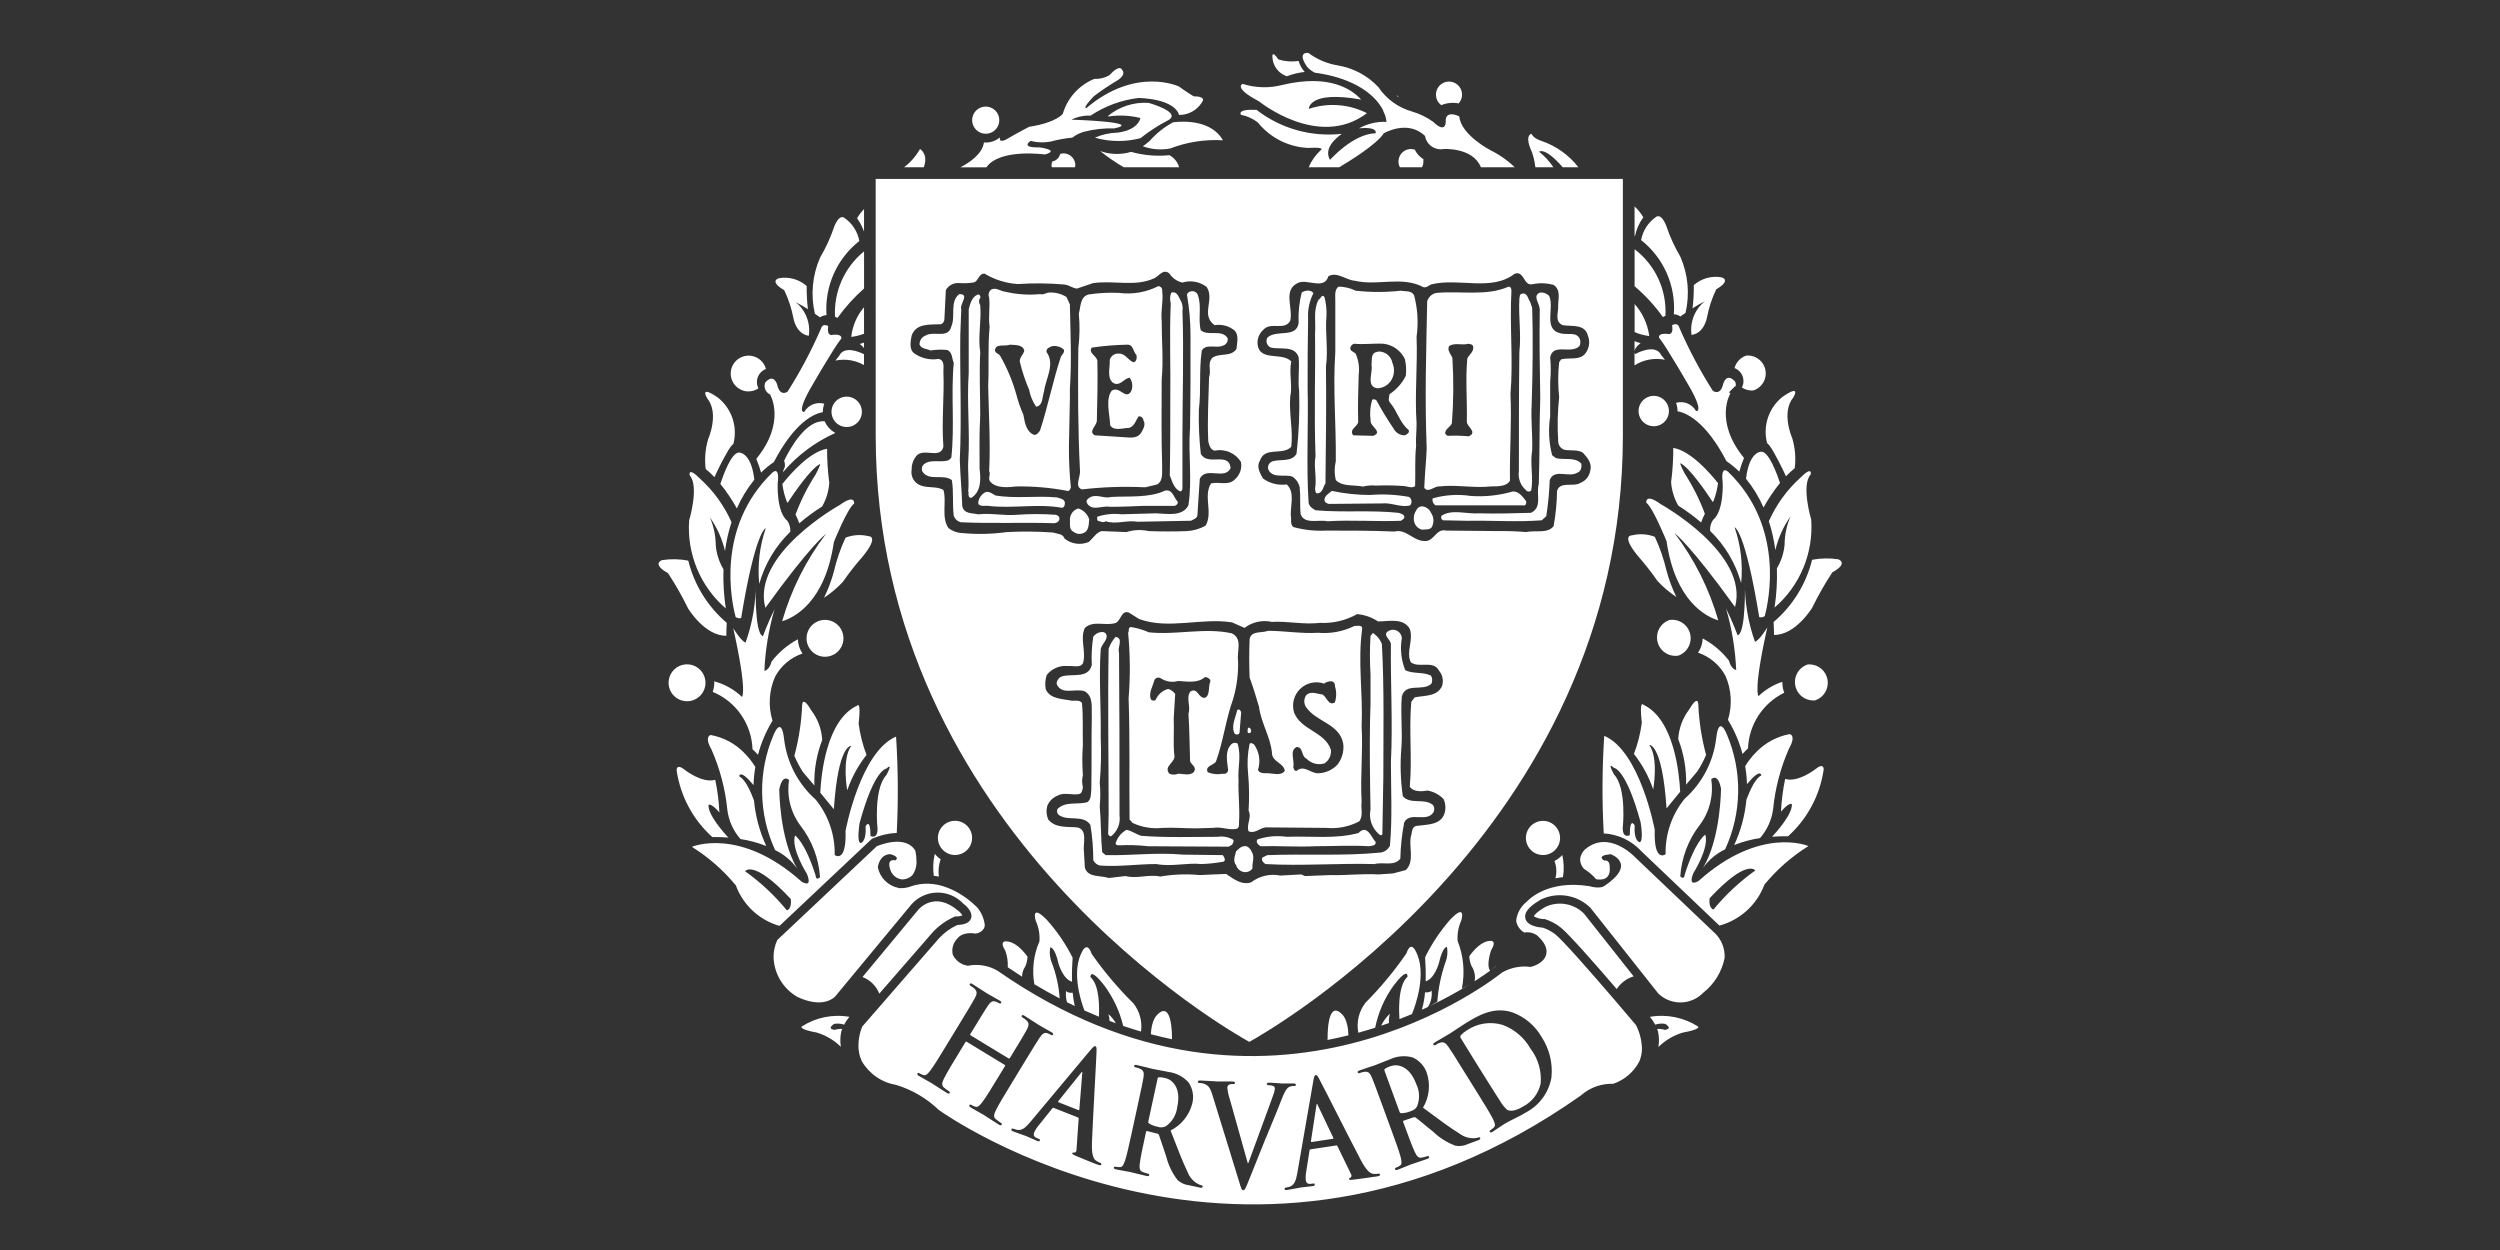<svg width="200" height="100" viewBox="0 0 200 100" fill="none" xmlns="http://www.w3.org/2000/svg">
<rect x="0" y="0" width="200" height="100" fill="#333333" stroke="none"/>
<path d="M120.19 81.986C119.71 81.844 119.204 81.81 118.71 81.889C118.216 81.967 117.745 82.156 117.333 82.44C117.156 82.546 116.996 82.677 116.857 82.829C116.833 82.868 116.823 82.913 116.827 82.959C116.831 83.004 116.85 83.046 116.881 83.08C117.076 83.409 117.593 84.24 118.062 84.995L118.813 86.195C119.443 87.208 119.913 87.938 120.03 88.115C120.176 88.365 120.358 88.591 120.571 88.787C120.787 88.904 121.222 88.911 121.851 88.518C122.205 88.335 122.514 88.076 122.756 87.76C122.998 87.444 123.167 87.078 123.251 86.689C123.342 85.687 123.052 84.687 122.438 83.889C121.94 83.006 121.143 82.331 120.19 81.986V81.986ZM86.482 85.831L84.666 88.092C84.64 88.13 84.637 88.165 84.672 88.178L86.279 88.81C86.322 88.827 86.343 88.798 86.347 88.765L86.579 85.865C86.586 85.819 86.598 85.765 86.572 85.754C86.546 85.743 86.507 85.793 86.482 85.831ZM111.247 85.294C111.087 85.343 110.934 85.415 110.795 85.507C110.742 85.551 110.739 85.599 110.77 85.683L111.946 88.897C111.988 89.012 112.022 89.049 112.095 89.057C112.338 89.053 112.578 89.005 112.804 88.917C113.156 88.788 113.255 88.703 113.364 88.508C113.479 88.225 113.533 87.92 113.523 87.614C113.512 87.308 113.437 87.008 113.303 86.733C112.754 85.233 111.767 85.1 111.247 85.294ZM105.417 88.407C105.402 88.365 105.385 88.307 105.356 88.315C105.327 88.323 105.318 88.377 105.315 88.424L104.875 91.29C104.875 91.337 104.886 91.367 104.924 91.362L106.631 91.104C106.677 91.097 106.682 91.062 106.668 91.031L105.417 88.407ZM74.617 74.579C75.11 74.05 75.704 73.627 76.365 73.334L76.421 73.312H76.482C76.656 73.321 76.829 73.293 76.991 73.23C76.895 73.073 76.768 72.937 76.618 72.83C74.807 71.312 73.59 72.63 73.459 72.785L69 78.16C69.304 78.277 69.58 78.456 69.812 78.684C70.043 78.913 70.225 79.188 70.346 79.49L74.618 74.579H74.617ZM93.217 86.243C93.054 86.198 92.886 86.177 92.717 86.18C92.647 86.188 92.617 86.229 92.601 86.318L91.876 89.66C91.85 89.781 91.859 89.829 91.916 89.875C92.123 90 92.351 90.089 92.589 90.136C92.701 90.179 92.82 90.197 92.94 90.189C93.059 90.181 93.176 90.148 93.281 90.091C93.53 89.913 93.739 89.684 93.894 89.42C94.049 89.156 94.147 88.862 94.181 88.558C94.526 87 93.761 86.359 93.22 86.243H93.217ZM123.607 72.565C122.836 73.026 122.724 73.255 122.707 73.305C122.959 73.45 123.244 73.526 123.535 73.526H123.586L123.632 73.542C124.071 73.686 124.482 73.905 124.846 74.19C125.483 74.69 127.656 77.165 129.338 79.123C129.656 78.636 130.135 78.277 130.692 78.109L126.723 73.092C126.323 72.691 125.808 72.424 125.25 72.329C124.691 72.235 124.117 72.316 123.607 72.562V72.565ZM137.18 74.646L130.822 68.592C130.734 68.5 128.674 66.343 126.789 67.963C126.576 68.167 126.442 68.439 126.41 68.732C126.409 69.02 126.518 69.297 126.715 69.506C127.082 69.731 127.413 70.012 127.694 70.338C128.129 70.414 128.894 70.402 128.772 69.312C128.772 69.312 128.802 68.761 128.338 68.848C128.338 68.848 127.621 68.448 128.859 68.335C128.859 68.335 131.032 69.096 128.316 70.898C128.316 70.898 128.007 71.132 127.128 70.891C123.757 70.36 122.233 72.033 122.148 72.127C121.683 72.49 121.377 73.021 121.298 73.606C121.298 73.651 121.301 73.696 121.307 73.74C121.347 73.92 121.424 74.09 121.534 74.239C121.643 74.387 121.783 74.511 121.943 74.603C122.12 74.571 122.301 74.574 122.477 74.613C122.653 74.653 122.818 74.727 122.965 74.831C123.565 75.367 123.814 75.882 123.696 76.355C123.521 77.067 122.617 77.313 122.513 77.338L122.452 77.353L122.388 77.347C121.615 77.255 120.834 77.415 120.16 77.804C119.977 77.956 101.602 92.86 79.8 77.656C79.091 77.242 78.257 77.1 77.451 77.256H77.398L77.346 77.245C77.106 77.199 76.88 77.098 76.685 76.949C76.491 76.8 76.334 76.609 76.227 76.389C76.167 76.154 76.171 75.907 76.238 75.673C76.305 75.44 76.433 75.229 76.609 75.061C76.647 75.003 77.017 74.519 78.055 74.687C78.191 74.672 78.323 74.626 78.439 74.553C78.555 74.479 78.652 74.38 78.724 74.263C78.761 74.18 78.781 74.091 78.782 74C78.723 73.499 78.524 73.025 78.208 72.631C78.183 72.604 75.763 69.978 72.933 70.888C72.639 71.008 72.324 71.064 72.007 71.052C71.967 71.052 71.93 71.052 71.889 71.052V71.036C71.48 70.957 71.104 70.758 70.808 70.464C70.512 70.171 70.31 69.796 70.227 69.388C70.227 69.388 70.314 68.374 71.212 68.33C71.212 68.33 72.067 68.53 71.618 68.838L71.588 68.823C71.588 68.823 70.951 68.665 71.197 69.475C71.246 69.706 71.367 69.916 71.542 70.075C71.718 70.233 71.939 70.332 72.174 70.357C72.328 70.352 72.481 70.321 72.625 70.267L72.618 70.247C72.634 70.241 72.649 70.247 72.665 70.239C72.796 70.185 72.913 70.101 73.007 69.995C73.233 69.661 73.343 69.261 73.317 68.858C73.317 68.591 73.287 68.325 73.229 68.064C72.461 66.747 70.361 67.607 70.143 67.7C70.052 67.786 62.277 75.112 62.184 75.2C61.982 75.634 61.88 76.108 61.884 76.587C61.906 77.225 62.089 77.846 62.414 78.395C62.74 78.944 63.198 79.402 63.747 79.727C63.766 79.738 65.639 80.751 66.787 79.751L72.929 72.335C73.188 72.047 73.504 71.816 73.857 71.656C74.21 71.496 74.592 71.411 74.979 71.406C75.366 71.401 75.75 71.476 76.107 71.626C76.464 71.777 76.786 71.999 77.053 72.28C77.222 72.408 77.718 72.819 77.718 73.271C77.718 73.332 77.709 73.393 77.691 73.452C77.552 73.893 77.014 73.98 76.585 74C76.039 74.251 75.547 74.606 75.137 75.046C75.137 75.046 69.048 82.046 68.975 82.129C68.778 82.61 68.676 83.125 68.675 83.645C68.67 84.07 68.759 84.491 68.935 84.878C69.223 85.381 69.62 85.813 70.096 86.144C70.572 86.475 71.116 86.695 71.688 86.79C72.971 87.182 74.143 87.87 75.109 88.8C75.353 88.979 99.809 106.45 126.481 87.63C127.191 87.003 128.114 86.672 129.06 86.704C129.957 86.398 130.703 85.76 131.143 84.92C131.287 84.586 131.359 84.225 131.356 83.861C131.335 83.215 131.172 82.582 130.878 82.006C130.365 81.395 129.716 80.631 129.028 79.828L129.006 79.822V79.807C127.145 77.636 124.994 75.191 124.406 74.73C124.111 74.507 123.781 74.332 123.43 74.214C123.072 74.19 122.173 74.073 122.03 73.478C122.016 73.426 122.009 73.373 122.009 73.319C122.009 72.787 122.666 72.319 123.259 71.967C123.907 71.653 124.636 71.547 125.346 71.663C126.057 71.779 126.714 72.112 127.228 72.616L132.667 79.484C133.152 79.951 133.802 80.207 134.476 80.195C135.149 80.183 135.79 79.904 136.258 79.42C137.141 78.727 137.748 77.742 137.969 76.641C137.989 76.272 137.929 75.903 137.794 75.559C137.66 75.215 137.452 74.903 137.187 74.646H137.18ZM79.672 89.533C79.793 89.638 79.922 89.734 80.057 89.82C80.145 89.874 80.168 89.927 80.139 89.976C80.098 90.043 80.016 90.033 79.92 89.976C79.399 89.658 78.911 89.322 78.687 89.186C78.503 89.073 77.98 88.795 77.668 88.605C77.556 88.537 77.517 88.473 77.558 88.405C77.587 88.357 77.637 88.348 77.733 88.405C77.83 88.465 77.935 88.511 78.045 88.542C78.229 88.6 78.397 88.414 78.599 88.154C78.885 87.775 79.347 87.015 79.885 86.131L80.399 85.285C80.404 85.279 80.408 85.271 80.41 85.263C80.412 85.255 80.413 85.247 80.411 85.239C80.41 85.231 80.407 85.223 80.403 85.216C80.398 85.209 80.393 85.203 80.386 85.198L77.324 83.335C77.3 83.32 77.27 83.315 77.241 83.364L76.726 84.21C76.188 85.093 75.726 85.854 75.514 86.291C75.374 86.575 75.294 86.817 75.514 87.001C75.635 87.105 75.764 87.201 75.899 87.287C75.987 87.341 76.01 87.395 75.981 87.442C75.94 87.509 75.858 87.499 75.762 87.442C75.241 87.126 74.753 86.789 74.529 86.653C74.345 86.541 73.822 86.262 73.501 86.067C73.401 86.004 73.358 85.941 73.401 85.874C73.431 85.825 73.48 85.815 73.576 85.874C73.674 85.933 73.778 85.979 73.888 86.011C74.072 86.071 74.241 85.883 74.443 85.624C74.729 85.245 75.191 84.485 75.728 83.601L76.758 81.909C77.647 80.447 77.81 80.178 77.982 79.861C78.164 79.524 78.194 79.331 77.971 79.103C77.88 79.019 77.779 78.945 77.671 78.884C77.583 78.83 77.546 78.784 77.587 78.714C77.628 78.644 77.696 78.661 77.808 78.731C78.241 78.994 78.729 79.331 78.945 79.461C79.138 79.578 79.66 79.861 79.973 80.047C80.085 80.114 80.13 80.168 80.089 80.236C80.048 80.304 79.989 80.294 79.889 80.236C79.81 80.19 79.726 80.152 79.639 80.123C79.393 80.039 79.23 80.164 79.009 80.491C78.809 80.791 78.642 81.057 77.753 82.519L77.63 82.719C77.601 82.768 77.614 82.802 77.637 82.819L80.7 84.681C80.723 84.694 80.759 84.691 80.789 84.643L80.912 84.443C81.801 82.982 81.965 82.712 82.135 82.394C82.318 82.058 82.348 81.864 82.124 81.636C82.033 81.552 81.932 81.478 81.824 81.417C81.736 81.364 81.7 81.317 81.741 81.248C81.782 81.179 81.85 81.196 81.962 81.264C82.395 81.528 82.882 81.864 83.099 81.995C83.291 82.113 83.814 82.395 84.127 82.582C84.239 82.65 84.284 82.703 84.243 82.771C84.202 82.839 84.143 82.828 84.043 82.771C83.963 82.725 83.88 82.688 83.793 82.658C83.548 82.575 83.384 82.699 83.163 83.026C82.963 83.326 82.796 83.594 81.907 85.055L80.878 86.747C80.34 87.632 79.878 88.391 79.667 88.829C79.527 89.114 79.447 89.354 79.667 89.539L79.672 89.533ZM88.1 93.168C88.067 93.252 87.98 93.241 87.657 93.115C87.334 92.989 86.705 92.74 86.015 92.445C85.862 92.373 85.757 92.332 85.786 92.259C85.815 92.186 85.854 92.188 85.945 92.212C85.995 92.205 86.041 92.18 86.073 92.141C86.105 92.102 86.121 92.052 86.118 92.002L86.292 89.502C86.297 89.48 86.294 89.457 86.283 89.437C86.272 89.417 86.255 89.402 86.234 89.394L84.286 88.629C84.243 88.612 84.217 88.629 84.175 88.682L83.119 90C82.965 90.177 82.836 90.375 82.737 90.588C82.663 90.777 82.688 90.943 82.959 91.049L83.09 91.1C83.19 91.141 83.212 91.173 83.19 91.236C83.157 91.319 83.097 91.32 83 91.282C82.721 91.173 82.358 90.993 82.087 90.882C81.987 90.845 81.499 90.687 81.044 90.508C80.93 90.463 80.886 90.422 80.919 90.338C80.944 90.276 80.987 90.267 81.057 90.296C81.148 90.33 81.241 90.359 81.336 90.382C81.763 90.482 82.068 90.182 82.449 89.73L87.228 84.016C87.452 83.754 87.55 83.659 87.637 83.695C87.724 83.731 87.731 83.84 87.723 84.115C87.706 84.774 87.423 89.596 87.356 91.407C87.317 92.479 87.513 92.726 87.676 92.85C87.785 92.925 87.903 92.988 88.027 93.036C88.096 93.065 88.136 93.091 88.107 93.165L88.1 93.168ZM96.208 94.94C96.189 95.027 96.12 95.035 96.008 95.012L95.137 94.823C94.788 94.786 94.46 94.638 94.201 94.401C93.773 93.84 93.464 93.197 93.295 92.512C93.059 91.828 92.795 90.987 92.716 90.798C92.704 90.767 92.684 90.741 92.658 90.721C92.632 90.701 92.6 90.689 92.568 90.686L91.775 90.486C91.729 90.476 91.697 90.492 91.682 90.558L91.648 90.712C91.426 91.734 91.238 92.603 91.184 93.075C91.142 93.401 91.145 93.654 91.411 93.758C91.554 93.814 91.701 93.862 91.851 93.899C91.924 93.915 91.951 93.956 91.942 94.011C91.925 94.088 91.854 94.111 91.735 94.081C91.203 93.966 90.535 93.781 90.394 93.757C90.22 93.719 89.635 93.627 89.268 93.547C89.149 93.521 89.092 93.473 89.109 93.398C89.121 93.342 89.165 93.318 89.274 93.34C89.385 93.364 89.5 93.374 89.614 93.368C89.807 93.368 89.905 93.132 90.014 92.821C90.16 92.369 90.348 91.5 90.568 90.489L90.988 88.553C91.351 86.881 91.417 86.573 91.475 86.218C91.538 85.841 91.503 85.648 91.217 85.505C91.105 85.455 90.987 85.418 90.867 85.395C90.767 85.373 90.716 85.34 90.733 85.262C90.75 85.184 90.819 85.176 90.956 85.206C91.442 85.312 92.013 85.47 92.205 85.511C92.517 85.579 93.221 85.697 93.505 85.76C94.116 85.843 94.678 86.14 95.091 86.599C95.251 86.837 95.36 87.106 95.412 87.389C95.464 87.671 95.457 87.961 95.391 88.241C95.277 88.712 95.062 89.153 94.76 89.533C94.459 89.913 94.079 90.223 93.646 90.441C94.195 91.849 94.615 92.965 95.008 93.764C95.166 94.183 95.475 94.529 95.873 94.735C95.953 94.773 96.037 94.803 96.123 94.823C96.194 94.844 96.224 94.884 96.212 94.94H96.208ZM101.276 91.009C100.623 92.631 100.143 93.843 99.918 94.399C99.653 95.044 99.592 95.221 99.46 95.218C99.328 95.215 99.287 95.055 99.126 94.518L96.984 87.57C96.784 86.944 96.632 86.815 96.299 86.692C96.181 86.655 96.058 86.636 95.934 86.635C95.85 86.635 95.823 86.598 95.825 86.535C95.825 86.445 95.931 86.435 96.072 86.442C96.572 86.458 97.103 86.509 97.431 86.519C97.666 86.527 98.117 86.508 98.586 86.519C98.699 86.519 98.801 86.549 98.799 86.628C98.797 86.707 98.74 86.728 98.655 86.728C98.528 86.708 98.399 86.731 98.287 86.794C98.254 86.823 98.228 86.859 98.21 86.899C98.193 86.939 98.185 86.983 98.187 87.027C98.216 87.324 98.279 87.617 98.375 87.9L99.823 93.058H99.861C100.304 91.833 101.639 88.251 101.889 87.515C101.94 87.382 101.974 87.243 101.989 87.102C101.994 87.058 101.986 87.014 101.965 86.976C101.945 86.937 101.913 86.905 101.874 86.885C101.755 86.839 101.628 86.816 101.5 86.816C101.416 86.816 101.341 86.8 101.344 86.716C101.347 86.632 101.432 86.606 101.61 86.616C102.079 86.631 102.472 86.677 102.595 86.681C102.754 86.687 103.195 86.666 103.477 86.676C103.599 86.676 103.677 86.705 103.67 86.783C103.663 86.861 103.612 86.883 103.517 86.883C103.353 86.868 103.189 86.91 103.054 87.004C102.929 87.104 102.781 87.288 102.506 88.004C102.106 89.05 101.833 89.648 101.281 91.015L101.276 91.009ZM109.976 94.136C109.642 94.187 108.964 94.29 108.219 94.379C108.051 94.393 107.94 94.411 107.928 94.331C107.916 94.251 107.952 94.238 108.043 94.212C108.083 94.181 108.11 94.136 108.118 94.086C108.127 94.037 108.116 93.985 108.088 93.943L107 91.7C106.973 91.648 106.942 91.629 106.9 91.636L104.831 91.949C104.785 91.957 104.769 91.981 104.76 92.049L104.499 93.716C104.455 93.947 104.442 94.182 104.462 94.416C104.492 94.616 104.598 94.749 104.886 94.705L105.024 94.684C105.135 94.667 105.166 94.684 105.178 94.752C105.19 94.84 105.139 94.871 105.037 94.886C104.737 94.931 104.337 94.958 104.049 95.001C103.949 95.016 103.441 95.128 102.959 95.201C102.838 95.22 102.778 95.201 102.766 95.117C102.755 95.05 102.789 95.022 102.866 95.011C102.962 94.995 103.057 94.973 103.15 94.946C103.567 94.814 103.686 94.409 103.788 93.824L105.063 86.486C105.125 86.147 105.163 86.015 105.256 86.001C105.349 85.987 105.41 86.08 105.541 86.321C105.856 86.9 108.026 91.216 108.874 92.821C109.374 93.768 109.674 93.884 109.874 93.91C110.007 93.921 110.142 93.917 110.274 93.896C110.347 93.885 110.396 93.89 110.407 93.967C110.418 94.044 110.34 94.09 109.997 94.142L109.976 94.136ZM118.292 91.207L117.456 91.514C117.141 91.669 116.785 91.72 116.439 91.658C115.777 91.413 115.172 91.035 114.663 90.547C114.098 90.095 113.429 89.524 113.256 89.408C113.229 89.389 113.198 89.377 113.165 89.374C113.132 89.371 113.099 89.378 113.07 89.392L112.296 89.651C112.251 89.667 112.234 89.699 112.257 89.762L112.311 89.91C112.671 90.892 112.976 91.726 113.183 92.154C113.321 92.454 113.46 92.664 113.74 92.61C113.891 92.581 114.04 92.542 114.186 92.493C114.257 92.467 114.304 92.486 114.323 92.539C114.35 92.614 114.3 92.668 114.186 92.71C113.674 92.896 113.011 93.103 112.879 93.153C112.712 93.214 112.167 93.453 111.816 93.578C111.701 93.62 111.627 93.61 111.6 93.537C111.581 93.484 111.605 93.437 111.71 93.399C111.817 93.361 111.917 93.308 112.01 93.242C112.171 93.134 112.13 92.886 112.052 92.567C111.934 92.107 111.628 91.267 111.272 90.3L110.591 88.44C110.003 86.834 109.891 86.54 109.753 86.207C109.604 85.854 109.472 85.707 109.153 85.743C109.031 85.761 108.912 85.792 108.798 85.837C108.698 85.873 108.641 85.871 108.614 85.797C108.587 85.723 108.641 85.679 108.773 85.631C109.24 85.46 109.806 85.287 109.992 85.221C110.292 85.111 110.949 84.834 111.222 84.734C111.783 84.478 112.416 84.428 113.01 84.594C113.272 84.711 113.508 84.88 113.702 85.091C113.897 85.303 114.046 85.552 114.14 85.823C114.296 86.282 114.349 86.77 114.297 87.252C114.246 87.734 114.09 88.199 113.84 88.615C115.057 89.515 116.011 90.229 116.77 90.694C117.128 90.964 117.573 91.091 118.02 91.052C118.108 91.042 118.194 91.022 118.278 90.993C118.349 90.967 118.396 90.986 118.415 91.039C118.446 91.123 118.392 91.168 118.286 91.205L118.292 91.207ZM124.123 86.16C124.027 86.743 123.8 87.297 123.46 87.78C123.119 88.263 122.674 88.663 122.157 88.95C121.871 89.129 121.526 89.303 121.205 89.464C120.884 89.625 120.589 89.769 120.389 89.893C120.301 89.947 120.125 90.057 119.941 90.186C119.758 90.3 119.562 90.448 119.404 90.547C119.304 90.611 119.226 90.617 119.186 90.547C119.156 90.499 119.17 90.447 119.266 90.39C119.362 90.329 119.451 90.257 119.528 90.173C119.664 90.035 119.573 89.801 119.428 89.504C119.217 89.079 118.748 88.324 118.201 87.445L117.153 85.765C116.253 84.312 116.082 84.044 115.875 83.75C115.658 83.435 115.498 83.322 115.193 83.419C115.077 83.461 114.967 83.516 114.864 83.583C114.777 83.638 114.718 83.648 114.675 83.583C114.632 83.518 114.675 83.462 114.797 83.388C115.219 83.125 115.738 82.841 115.962 82.702C116.208 82.548 116.692 82.207 117.17 81.909C118.17 81.289 119.496 80.46 121.042 81.009C122.004 81.375 122.81 82.062 123.325 82.953C123.947 83.9 124.227 85.031 124.118 86.158L124.123 86.16Z" fill="white"/>
<path d="M70.055 14.314H129.83V34.861C129.83 66.57 101.173 82.673 99.943 83.35C98.713 82.673 70.056 66.57 70.056 34.861C70.055 34.861 70.055 15.206 70.055 14.314ZM93.232 21.738C92.914 21.731 92.646 22.11 92.35 22.257C90.799 22.969 89.203 22.412 87.46 22.646L86.15 23.087C85.793 23.047 85.521 22.802 85.164 22.763C83.921 22.653 82.672 22.64 81.428 22.724C80.488 22.665 79.576 22.38 78.769 21.894C78.257 21.854 78.295 22.576 77.822 22.607C77.465 22.659 77.104 22.672 76.745 22.646C76.531 22.625 76.315 22.666 76.124 22.765C75.933 22.864 75.774 23.017 75.668 23.204L75.551 25.539C75.55 25.625 75.523 25.709 75.475 25.78C75.427 25.851 75.359 25.906 75.279 25.939C74.364 25.979 73.286 25.847 72.931 26.847C72.853 27.282 72.731 27.834 73.048 28.196C73.331 28.418 73.657 28.578 74.005 28.668C74.354 28.757 74.717 28.773 75.072 28.715C75.59 28.793 75.472 29.383 75.472 29.74C75.557 31.724 75.316 33.631 75.472 35.733C75.238 36.764 73.927 35.817 73.332 36.446C73.067 36.757 72.924 37.154 72.932 37.562C72.882 37.824 72.926 38.095 73.056 38.328C73.187 38.56 73.395 38.739 73.645 38.833C74.245 39.066 74.923 38.878 75.474 39.196C75.753 40.109 75.28 41.37 75.874 42.244C76.189 42.491 76.574 42.632 76.974 42.644C78.166 42.758 79.368 42.732 80.554 42.566C81.794 42.501 83.038 42.514 84.277 42.605C84.594 42.728 85.036 42.683 85.159 43.085C85.428 43.302 85.752 43.442 86.094 43.49C86.437 43.538 86.786 43.492 87.105 43.357C87.462 43.04 87.695 42.604 88.13 42.488L90.115 42.566C90.69 42.382 91.303 42.355 91.892 42.488C92.923 42.526 93.962 42.526 94.953 42.488C95.481 42.461 95.995 42.31 96.453 42.047C97.053 40.971 96.245 39.706 96.881 38.674C97.517 38.518 98.231 38.869 98.749 38.389C98.956 38.22 99.115 37.998 99.209 37.748C99.302 37.497 99.327 37.226 99.281 36.962C99.065 36.611 98.746 36.336 98.368 36.174C97.989 36.011 97.57 35.969 97.167 36.054C96.81 35.976 96.737 35.581 96.661 35.302C96.576 33.519 96.688 31.923 96.726 30.179C96.926 29.621 96.571 29.108 96.972 28.635C97.561 28.2 98.438 28.596 98.918 27.922C98.95 27.48 99.157 26.761 98.723 26.404C98.505 26.235 98.254 26.113 97.985 26.046C97.717 25.979 97.438 25.968 97.166 26.015C96.019 25.178 97.206 23.984 96.53 22.954C96.257 22.745 95.938 22.604 95.599 22.543C95.261 22.482 94.913 22.503 94.584 22.604C94.163 22.508 93.796 22.252 93.559 21.891C93.472 21.802 93.357 21.747 93.233 21.737L93.232 21.738ZM121.303 21.868C121.254 21.877 121.206 21.89 121.16 21.907C119.339 23.326 116.717 22.224 114.57 22.737C114.329 22.775 114.17 23.055 113.857 22.97C112.19 22.062 110.165 22.89 108.422 22.464C107.663 22.417 106.981 21.699 106.269 22.101C105.95 23.201 104.647 22.328 103.895 22.607C102.585 23.158 103.46 24.586 103.22 25.655C102.778 26.492 101.663 25.707 101.067 26.381C100.917 26.515 100.798 26.679 100.718 26.862C100.637 27.046 100.597 27.244 100.6 27.445C100.678 28.989 102.546 28.12 103.3 28.911C103.106 29.864 103.416 30.863 103.222 31.7C103.106 33.088 103.461 34.438 103.3 35.747C102.624 36.461 101.16 35.702 100.8 36.847C100.488 37.327 100.794 37.839 101.033 38.274C101.582 38.676 102.266 38.848 102.94 38.754C103.614 39.39 103.226 40.381 103.264 41.254C103.342 41.564 103.18 41.883 103.459 42.162C104.311 42.397 105.196 42.493 106.079 42.447C108.023 42.447 109.77 42.447 111.553 42.525C112.468 42.286 113.024 43.239 113.901 43.277C114.731 43.395 114.854 42.244 115.691 42.447L119.738 42.486C120.517 42.472 121.296 42.499 122.073 42.564C122.858 42.401 123.811 42.718 124.291 42.084C124.46 41.155 124.551 40.213 124.563 39.269C124.804 38.469 125.873 38.989 126.431 38.633C126.637 38.552 126.819 38.418 126.958 38.245C127.096 38.072 127.188 37.866 127.222 37.647C127.383 37.047 126.989 36.609 126.622 36.207C126.149 35.935 125.637 36.09 125.122 35.974C124.986 35.921 124.868 35.828 124.785 35.708C124.702 35.588 124.656 35.445 124.655 35.299C124.58 34.123 124.606 32.943 124.733 31.771C124.632 30.844 124.632 29.909 124.733 28.982L124.889 28.749C125.525 28.588 126.277 28.833 126.757 28.36C126.941 28.159 127.064 27.909 127.112 27.64C127.161 27.372 127.132 27.095 127.029 26.842C126.788 25.889 125.719 26.135 125.005 26.012C124.331 25.695 124.695 24.98 124.655 24.429C124.655 23.909 124.883 23.191 124.292 22.795C123.752 22.641 123.183 22.619 122.632 22.73C121.891 22.912 121.983 21.801 121.309 21.861L121.303 21.868ZM90.055 48.978C89.692 49.036 89.603 49.702 89.255 49.834C88.455 50.106 87.466 49.601 86.79 50.234C86.39 51.064 86.867 52.018 86.673 52.934C86.557 53.492 85.881 53.244 85.441 53.284C85.12 53.249 84.796 53.297 84.499 53.421C84.202 53.546 83.941 53.744 83.741 53.997C83.613 54.368 83.586 54.767 83.663 55.152C84.02 55.942 85.012 55.904 85.763 56.06C86.042 56.06 86.353 55.99 86.554 56.229C86.67 57.378 86.592 58.454 86.632 59.563C86.57 60.379 86.57 61.199 86.632 62.015C86.55 62.33 86.55 62.66 86.632 62.975C86.592 63.214 86.561 63.493 86.282 63.533C85.724 63.611 85.082 63.371 84.609 63.65C84.421 63.723 84.249 63.835 84.107 63.978C83.964 64.121 83.852 64.292 83.779 64.48C83.683 64.838 83.71 65.217 83.857 65.557C84.446 66.27 85.357 66.117 86.192 66.193C87.029 66.393 86.634 67.464 86.711 68.1L86.789 69.41C87.03 70.24 88.06 70.01 88.696 70.24L90.045 70.084C90.922 70.325 91.945 69.921 92.821 70.123C93.866 69.943 94.93 69.903 95.986 70.006C96.662 69.961 97.374 69.955 98.086 69.915C98.686 70.315 99.325 70.829 100.086 70.59C100.413 70.337 100.791 70.158 101.194 70.064C101.597 69.969 102.015 69.963 102.421 70.045L104.094 69.954L104.405 70.084L106.429 70.006C107.663 70.046 108.929 69.876 110.282 69.954L111.437 69.876L112.462 69.604C113.176 68.93 112.71 67.82 112.862 66.945C112.987 66.626 112.895 66.192 113.29 66.076C114.127 65.953 115.241 66.039 115.56 65.076C115.679 64.695 115.651 64.283 115.482 63.921C115.14 63.568 114.695 63.331 114.211 63.246C113.738 63.324 113.063 63.37 112.784 62.935C112.984 60.556 112.707 58.535 112.901 56.151L113.173 55.788C113.963 55.625 114.964 55.749 115.365 54.88C115.432 54.671 115.445 54.448 115.401 54.232C115.358 54.017 115.261 53.816 115.119 53.648C114.646 52.772 113.498 53.493 112.862 52.973C112.462 52.138 113.101 51.229 112.784 50.314C112.264 49.406 111.118 49.714 110.241 49.714C109.741 49.382 109.166 49.181 108.568 49.13C107.664 49.639 106.634 49.882 105.597 49.83C104.286 49.985 103.016 49.674 101.744 49.752C101.368 49.667 100.977 49.666 100.601 49.749C100.224 49.832 99.871 49.997 99.565 50.232L98.565 49.791C96.108 49.396 93.498 50.391 91.119 49.519L90.367 49.039C90.273 48.983 90.164 48.96 90.056 48.974L90.055 48.978Z" fill="white"/>
<path d="M95.282 23.307C95.4 23.278 95.526 23.298 95.63 23.361C95.735 23.424 95.81 23.526 95.84 23.644C96.15 24.552 95.828 25.505 96.061 26.42C96.661 26.933 97.735 26.297 98.214 27.056C98.235 27.188 98.206 27.323 98.132 27.435C98.058 27.546 97.944 27.625 97.814 27.656C97.301 27.895 96.459 27.456 96.141 28.056C95.907 29.722 96.103 31.136 95.908 32.803C95.882 33.972 95.934 35.141 96.064 36.303C96.622 37.334 98.295 36.095 98.451 37.445C97.978 38.436 96.506 37.295 95.986 38.288C95.908 39.241 95.863 40.304 95.791 41.259C95.713 41.492 95.479 41.545 95.285 41.659L91 41.74C90.163 41.584 89.294 41.98 88.457 41.701C88.257 41.857 88.024 41.701 87.821 41.662C87.768 41.563 87.754 41.447 87.782 41.338C88.409 41.132 89.073 41.066 89.728 41.143L92.504 41.065C93.379 41.103 94.604 41.344 95.072 40.429C95.391 38.405 95.046 36.337 95.202 34.229C95.247 31.729 95.241 29.469 95.241 26.887C95.244 25.774 95.149 24.662 94.956 23.566C94.98 23.496 95.023 23.435 95.081 23.389C95.139 23.343 95.209 23.315 95.282 23.307V23.307Z" fill="white"/>
<path d="M76.745 23.527C77.613 23.527 76.745 24.313 76.901 24.746L76.823 26.822C76.785 30.154 76.94 33.554 76.784 36.771C76.822 38.081 76.94 39.198 76.979 40.471C77.097 41.145 77.809 41.03 78.25 41.146C79.281 41.03 80.344 41.27 81.337 41.185C82.382 41.107 83.431 41.107 84.476 41.185C84.592 41.223 84.748 41.302 84.748 41.457C84.793 41.696 84.56 41.821 84.359 41.857C81.859 41.779 79.273 41.897 76.859 41.779C76.731 41.745 76.612 41.68 76.515 41.589C76.418 41.499 76.344 41.386 76.301 41.26C76.178 40.345 76.308 39.275 76.145 38.406C75.471 37.888 74.317 38.522 73.797 37.731C73.749 37.631 73.736 37.517 73.759 37.409C73.782 37.3 73.842 37.202 73.927 37.131C74.478 36.698 75.276 37.048 75.912 36.807L76.107 36.612C76.386 34.031 76.061 31.533 76.302 29.037C76.139 28.682 76.218 28.2 75.783 27.999C75.334 27.954 74.88 27.967 74.434 28.038C74.115 27.882 73.721 27.928 73.565 27.571C73.557 27.415 73.599 27.26 73.686 27.129C73.772 26.998 73.898 26.899 74.045 26.845C74.679 26.445 75.867 27.136 76.108 26.106C76.467 25.31 75.954 24.123 76.745 23.527Z" fill="white"/>
<path d="M104.531 23.255C104.678 23.232 104.829 23.26 104.959 23.333L105.076 23.45C104.755 24.074 104.607 24.773 104.648 25.474C104.61 27.419 104.609 29.19 104.609 31.052C104.687 33.835 104.491 37.286 104.687 40.184C104.725 40.503 104.96 40.664 105.232 40.82C107.455 41.02 109.632 40.789 111.9 41.028C112.063 41.106 112.263 41.106 112.341 41.3C112.386 41.5 112.185 41.579 112.069 41.663C110.123 41.741 108.138 41.579 106.193 41.702C105.479 41.541 104.37 41.974 104.053 41.144C103.975 40.432 104.053 39.711 103.975 38.991C103.939 38.813 103.868 38.644 103.764 38.495C103.661 38.345 103.529 38.218 103.375 38.122C102.739 37.922 101.714 38.317 101.442 37.486C101.425 37.35 101.459 37.214 101.538 37.102C101.618 36.991 101.736 36.914 101.87 36.886C102.47 36.73 103.37 36.965 103.725 36.286C103.914 34.629 103.984 32.959 103.933 31.292C103.815 30.462 103.972 29.509 103.894 28.592C103.577 27.599 102.421 27.992 101.663 27.801C101.59 27.77 101.525 27.725 101.471 27.667C101.417 27.609 101.376 27.541 101.35 27.466C101.325 27.392 101.315 27.312 101.322 27.234C101.329 27.155 101.352 27.079 101.391 27.01C102.112 26.334 103.691 27.082 103.891 25.855C103.852 25.03 103.935 24.204 104.137 23.403C104.255 23.324 104.39 23.273 104.531 23.255V23.255Z" fill="white"/>
<path d="M123.185 23.411C123.323 23.392 123.463 23.407 123.594 23.454C123.725 23.502 123.843 23.58 123.937 23.683C124.372 24.636 123.425 26.347 124.845 26.667C125.365 26.823 126.145 26.498 126.389 27.134C126.422 27.224 126.436 27.321 126.429 27.417C126.422 27.513 126.395 27.607 126.35 27.692C125.676 28.366 124.216 27.413 124.015 28.6C124.074 29.247 124.074 29.898 124.015 30.545V33.321C123.856 34.354 123.909 35.409 124.171 36.421L124.482 36.654C125.158 36.81 126.032 36.544 126.506 37.095C126.551 37.374 126.474 37.731 126.195 37.808C125.521 38.248 124.334 37.452 123.977 38.408C123.944 39.377 123.852 40.343 123.7 41.3L123.337 41.624C121.313 41.779 119.367 41.624 117.383 41.663L115.437 41.624C115.374 41.59 115.327 41.534 115.305 41.466C115.283 41.398 115.289 41.325 115.32 41.261C116.157 40.703 117.351 41.143 118.342 41.066C119.692 41.104 121.079 41.066 122.467 41.027C123.42 40.592 122.867 39.555 123.103 38.718C123.181 36.418 123.142 34.118 123.22 31.818C123.18 29.439 123.143 27.129 123.181 24.827C123.225 24.313 122.549 23.683 123.185 23.411Z" fill="white"/>
<path d="M111.458 50.379C111.638 50.386 111.809 50.46 111.937 50.588C112.065 50.715 112.139 50.887 112.146 51.067C112 51.923 112.094 52.804 112.418 53.61C113.018 53.929 113.845 53.732 114.481 54.051C114.535 54.147 114.567 54.254 114.574 54.364C114.581 54.475 114.562 54.585 114.52 54.687C113.846 55.361 112.463 54.556 112.146 55.712C112.028 57.178 112.218 58.448 112.107 59.876C112.004 61.148 112.043 62.427 112.224 63.69C112.824 64.404 113.961 63.808 114.637 64.403C114.705 64.495 114.741 64.607 114.741 64.721C114.741 64.835 114.705 64.947 114.637 65.039C114.079 65.791 112.783 64.917 112.337 65.791C112.152 66.749 112.048 67.721 112.026 68.697C111.515 69.333 110.639 68.931 109.963 69.125C106.986 69.047 104.171 69.288 101.233 69.125C101.072 69.009 100.825 68.775 101.025 68.58L101.388 68.411C104.327 68.295 107.414 68.495 110.313 68.216C110.497 68.214 110.677 68.161 110.833 68.062C110.989 67.964 111.114 67.824 111.195 67.658C111.395 65.474 111.273 63.092 111.273 60.951C111.429 57.89 111.235 54.601 111.273 51.551C111.273 51.156 110.554 50.806 111.065 50.487C111.185 50.418 111.32 50.381 111.458 50.379V50.379Z" fill="white"/>
<path d="M88.226 50.561C88.312 50.569 88.393 50.609 88.451 50.674C88.508 50.739 88.539 50.824 88.537 50.911C88.505 51.311 88.137 51.541 88.057 51.936C87.901 54.236 88.095 56.743 88.057 59.006C88.109 60.208 88.083 61.413 87.979 62.612C88.037 63.246 88.037 63.885 87.979 64.519C88.095 65.831 88.057 66.905 88.174 68.177L88.459 68.41C90.438 68.457 92.545 68.177 94.647 68.371L97.825 68.41C97.903 68.535 98.097 68.773 97.903 68.929C97.32 69.035 96.731 69.1 96.139 69.124C94.914 69.001 93.732 69.358 92.507 69.124C90.996 69.124 89.477 69.359 87.98 69.241C87.868 69.211 87.763 69.157 87.674 69.084C87.584 69.01 87.511 68.917 87.461 68.813C87.465 67.865 87.387 66.919 87.228 65.985C86.67 65.155 85.475 65.706 84.763 65.233C84.675 65.184 84.609 65.102 84.58 65.005C84.551 64.908 84.561 64.804 84.607 64.714C85.243 64.078 86.197 64.402 86.994 64.169C87.313 63.929 87.265 63.488 87.305 63.169C87.343 61.145 87.305 59.239 87.344 57.332C87.306 56.62 87.5 55.742 86.786 55.308C86.034 55.029 84.924 55.664 84.529 54.708C84.531 54.575 84.575 54.445 84.654 54.338C84.733 54.23 84.843 54.15 84.97 54.108C85.8 53.868 87.065 54.316 87.344 53.2C87.305 52.446 87.344 51.689 87.461 50.943C87.546 50.82 87.661 50.721 87.795 50.654C87.928 50.588 88.076 50.556 88.226 50.561V50.561Z" fill="white"/>
<path d="M79.573 23.1C79.847 23.11 80.105 23.3 80.403 23.333C81.324 23.554 82.275 23.62 83.218 23.528C83.452 23.606 83.653 23.449 83.854 23.411C84.368 23.363 84.883 23.486 85.32 23.761L85.592 24.361C85.63 26.624 85.746 28.719 85.592 31.106V31.858L85.514 35.698C85.507 36.798 85.559 37.898 85.67 38.993C85.63 39.118 85.559 39.278 85.437 39.278C84.078 39.016 82.696 38.894 81.312 38.915C80.638 38.992 79.729 39.076 79.249 38.565C78.977 38.286 79.295 37.965 79.132 37.683C79.248 35.505 79.094 32.962 79.054 30.86C79.132 29.233 79.015 27.727 79.171 26.139C79.053 25.426 79.217 24.562 79.132 23.804C79.086 23.695 79.077 23.575 79.105 23.46C79.133 23.346 79.197 23.243 79.288 23.168C79.376 23.122 79.474 23.098 79.573 23.1V23.1ZM80.792 27.575C80.392 27.736 79.645 27.458 79.599 28.016C79.599 28.243 79.878 28.281 79.999 28.444C80.564 29.427 81.004 30.477 81.309 31.57C81.45 32.118 81.636 32.653 81.867 33.17C81.983 33.806 82.1 34.553 82.736 34.791C82.975 34.791 83.087 34.597 83.203 34.441C83.839 32.497 84.24 30.432 84.876 28.526C84.961 28.37 85.186 28.2 85.109 27.968C84.982 27.854 84.831 27.771 84.666 27.724C84.503 27.677 84.33 27.667 84.162 27.696C83.968 27.78 83.681 27.853 83.721 28.163C84.433 29.116 83.649 30.309 83.526 31.302C83.37 31.742 83.448 32.457 82.89 32.534C82.612 32.128 82.422 31.669 82.332 31.185C82.016 30.452 81.764 29.692 81.58 28.915C81.58 28.558 81.867 28.376 81.943 28.059C81.831 27.541 81.188 27.613 80.793 27.575H80.792Z" fill="white"/>
<path d="M92.662 22.892C92.709 22.893 92.756 22.905 92.798 22.926C92.841 22.947 92.878 22.977 92.908 23.014C92.937 23.051 92.959 23.094 92.97 23.14C92.981 23.186 92.982 23.235 92.973 23.281C93.089 24.033 92.851 24.781 92.934 25.655C92.934 27.283 93.083 28.788 92.934 30.376C92.934 32.795 92.895 34.911 92.973 37.251C92.94 37.724 93.095 38.437 92.584 38.751L91.624 38.984C89.931 38.9 88.235 38.957 86.552 39.153C85.916 38.914 86.474 38.153 86.396 37.596C86.233 34.379 86.226 31.019 86.266 27.842C86.379 26.93 86.392 26.007 86.305 25.092C86.468 24.534 86.396 23.755 87.07 23.561C87.881 23.436 88.702 23.393 89.522 23.431C90.599 23.574 91.694 23.386 92.662 22.892V22.892ZM90.162 27.575C89.22 27.592 88.279 27.67 87.347 27.808C87.037 28.203 87.672 28.431 87.788 28.833C87.826 30.422 87.788 31.966 87.749 33.633C87.749 34.075 87.029 34.508 87.58 34.826C88.417 34.864 89.207 34.944 90.006 34.982C90.479 35.022 91.031 35.073 91.306 34.593C91.469 34.314 91.675 33.95 91.475 33.633C91.475 33.439 91.227 33.244 91.075 33.322C90.841 33.677 90.775 34.076 90.336 34.23C89.856 34.23 89.136 34.515 88.818 34.035C88.78 33.167 88.423 31.935 88.935 31.259C89.571 30.826 90.057 32.05 90.492 31.298C90.569 31.124 90.598 30.933 90.578 30.744C90.557 30.555 90.487 30.375 90.375 30.221C89.895 30.261 89.662 30.901 89.104 30.662C88.504 30.305 88.818 29.384 88.78 28.794C88.821 28.64 88.915 28.505 89.045 28.412C89.175 28.32 89.334 28.276 89.493 28.288C90.013 28.25 90.246 28.832 90.686 28.988C90.952 28.91 90.951 28.598 90.919 28.404C90.632 28.126 90.677 27.535 90.158 27.575H90.162Z" fill="white"/>
<path d="M120.682 22.931C120.882 22.931 120.915 23.125 120.915 23.281C120.759 26.017 121.071 28.873 120.837 31.531C120.948 33.749 120.758 36.144 120.798 38.445C120.557 38.92 119.85 38.912 119.298 38.912C117.91 39.067 116.483 38.756 115.173 38.912C114.738 38.872 114.258 39.471 113.941 39.029C113.979 37.92 114.097 36.929 114.136 35.864C113.973 31.694 114.099 28.242 114.175 24.112C114.22 23.945 114.311 23.794 114.437 23.674C114.563 23.555 114.719 23.473 114.888 23.437C116.791 23.249 118.932 23.721 120.682 22.931ZM117.464 27.5C116.991 27.654 116.355 27.375 115.92 27.695C115.759 28.045 116.076 28.325 116.192 28.642C116.299 30.374 116.286 32.112 116.153 33.842C116.075 34.121 115.674 34.277 115.634 34.555C115.556 34.671 115.712 34.828 115.829 34.866C116.387 34.84 116.946 34.853 117.502 34.905C118.216 34.586 117.385 34.159 117.346 33.763C117.384 31.973 117.229 30.383 117.385 28.678C117.541 28.359 117.93 28.121 117.852 27.731C117.822 27.536 117.627 27.535 117.464 27.5Z" fill="white"/>
<path d="M107.1 22.931C107.568 22.938 108.029 23.049 108.449 23.255C109.651 23.391 110.865 23.391 112.068 23.255C112.425 23.333 112.931 23.21 113.132 23.644C113.415 24.718 113.482 25.839 113.327 26.939C113.41 29.239 113.171 31.616 113.327 33.879C113.327 34.509 113.25 35.072 113.288 35.708C113.172 36.779 113.25 37.732 113.21 38.886C112.971 39.081 112.61 38.924 112.38 38.886C111.615 38.831 110.847 38.818 110.08 38.847C109.732 38.813 109.381 38.84 109.042 38.925C108.335 38.771 107.414 38.964 106.863 38.406C106.744 37.913 106.744 37.399 106.863 36.906C106.901 33.967 106.622 31.14 106.824 28.163V24.046C106.827 23.689 106.743 23.131 107.1 22.931ZM108.332 27.497C108.249 27.519 108.175 27.565 108.12 27.63C108.064 27.695 108.03 27.775 108.021 27.86C108.021 28.099 108.293 28.132 108.449 28.288C108.688 28.82 108.773 29.41 108.695 29.988C108.655 31.336 108.618 32.488 108.656 33.763C108.578 34.163 107.897 34.352 108.256 34.827L109.856 34.866C110.686 34.549 109.57 34.114 109.648 33.634C109.57 33.078 109.614 32.511 109.778 31.974C109.837 31.946 109.903 31.939 109.966 31.953C110.03 31.967 110.086 32.002 110.128 32.052C110.538 32.814 110.989 33.555 111.477 34.27C111.56 34.439 111.69 34.581 111.85 34.68C112.011 34.779 112.196 34.83 112.385 34.828C112.541 34.75 112.785 34.634 112.696 34.4C111.951 33.8 111.801 32.883 111.165 32.169C111.042 31.93 111.127 31.774 111.165 31.533C111.718 31.166 112.167 30.66 112.465 30.067C112.518 29.616 112.492 29.16 112.387 28.718C112.228 28.389 111.99 28.104 111.693 27.891C111.396 27.678 111.05 27.544 110.687 27.499C109.888 27.457 109.129 27.575 108.332 27.5V27.497ZM110.332 28.12C110.588 28.128 110.834 28.224 111.027 28.392C111.221 28.559 111.351 28.789 111.396 29.041C111.489 29.256 111.531 29.491 111.517 29.725C111.504 29.959 111.436 30.187 111.318 30.39C111.203 30.587 111.04 30.751 110.846 30.869C110.651 30.987 110.429 31.054 110.202 31.065C109.249 30.942 109.845 29.792 109.722 29.236C109.767 28.885 109.644 28.288 110.085 28.172C110.164 28.144 110.246 28.127 110.33 28.12H110.332Z" fill="white"/>
<path d="M90.444 50.158C90.949 50.235 91.442 50.379 91.91 50.586C94.128 50.819 96.352 50.186 98.539 50.664C99.446 51.098 98.929 52.091 99.045 52.843C99.077 53.877 98.946 54.91 98.656 55.904C98.056 57.571 97.864 59.323 97.268 60.95C97.027 61.229 96.38 61.301 96.619 61.78C96.996 61.936 97.412 61.977 97.812 61.897C97.859 61.911 97.908 61.914 97.957 61.908C98.005 61.901 98.051 61.885 98.093 61.859C98.135 61.833 98.17 61.799 98.198 61.759C98.225 61.719 98.244 61.673 98.253 61.625C98.175 60.913 97.975 60.114 98.486 59.562C98.55 59.492 98.637 59.445 98.732 59.431C98.826 59.417 98.923 59.436 99.005 59.484C99.322 60.47 99.005 61.417 99.083 62.455C99.043 63.486 99.2 64.713 99.122 65.75C99.122 65.945 99.16 66.23 98.927 66.308C98.291 66.431 97.695 66.114 97.059 66.23L95.671 66.269C94.796 66.269 93.888 66.19 93.012 66.23C92.186 66.324 91.35 66.185 90.599 65.83L90.366 65.558C90.326 62.302 90.404 59.2 90.288 55.868C90.43 54.123 90.417 52.369 90.249 50.627C90.367 50.471 90.2 50.282 90.444 50.158ZM96.4 54.167C95.8 54.68 95 54.517 94.247 54.478C94.021 54.543 93.784 54.56 93.552 54.526C93.319 54.492 93.096 54.41 92.898 54.283C92.856 54.251 92.807 54.228 92.756 54.217C92.704 54.205 92.65 54.205 92.599 54.216C92.547 54.227 92.498 54.249 92.456 54.281C92.413 54.313 92.378 54.353 92.353 54.4C92.23 54.912 91.867 55.426 92.068 55.944C92.09 55.974 92.118 55.999 92.15 56.017C92.181 56.035 92.217 56.047 92.254 56.051C92.29 56.054 92.328 56.05 92.363 56.038C92.398 56.027 92.43 56.008 92.457 55.983C92.546 55.771 92.682 55.582 92.855 55.431C93.029 55.281 93.235 55.172 93.457 55.114C93.681 55.184 93.877 55.324 94.015 55.514L93.898 57.447C93.936 58.4 93.852 59.438 93.937 60.353C94.131 60.989 93.028 61.263 93.548 61.897C93.658 61.946 93.778 61.971 93.898 61.971C94.019 61.971 94.138 61.946 94.248 61.897C94.683 61.897 95.202 62.097 95.519 61.741C95.76 61.384 95.33 61.19 95.208 60.911C95.168 59.718 95.156 58.329 95.078 57.097C95.278 56.497 94.845 55.78 95.247 55.307C95.838 54.988 95.847 55.873 96.402 55.826C96.835 55.594 96.636 54.951 96.83 54.516C96.859 54.323 96.6 54.167 96.4 54.167ZM99.085 56.761C99.185 56.747 99.263 56.874 99.293 56.994L99.163 58.615C99.131 58.771 98.897 58.809 98.774 58.693C98.457 58.102 98.852 57.421 98.969 56.825C99 56.793 99.04 56.771 99.083 56.761H99.085Z" fill="white"/>
<path d="M108.553 50.068C108.781 50.052 109.026 50.057 108.968 50.353C108.611 52.967 109.047 55.439 108.929 58.097C109.047 60.161 108.813 62.067 108.929 64.129C108.851 64.649 109.085 65.278 108.734 65.712C107.917 66.139 106.993 66.32 106.075 66.231L101.444 66.192C100.844 66.116 100.483 66.742 99.887 66.503C99.687 65.952 100.166 65.403 99.887 64.843C99.951 63.862 99.938 62.877 99.848 61.898C99.764 61.105 99.803 60.304 99.965 59.524C100.043 59.368 100.21 59.485 100.328 59.563C100.534 59.853 100.669 60.187 100.723 60.538C100.777 60.89 100.748 61.249 100.639 61.587C100.717 61.826 101.003 61.859 101.239 61.859C101.759 61.819 102.465 62.138 102.783 61.664C102.705 61.028 101.758 60.958 101.758 60.237C101.635 58.927 100.883 57.85 100.72 56.537C100.486 55.745 100.247 54.954 99.968 54.202C99.928 53.131 99.928 52.21 99.968 51.141C100.091 50.427 100.927 50.668 101.447 50.466C102.795 50.466 104.093 50.706 105.447 50.622C106.447 50.71 107.452 50.521 108.353 50.077C108.4 50.081 108.477 50.073 108.553 50.068ZM106.453 54.505C106.261 54.511 106.076 54.574 105.921 54.687C105.593 54.574 105.241 54.554 104.902 54.63C104.564 54.706 104.254 54.875 104.006 55.117C103.758 55.36 103.583 55.666 103.5 56.003C103.416 56.339 103.428 56.692 103.534 57.022C104.085 58.41 105.953 58.522 106.466 59.954C106.498 60.169 106.467 60.389 106.377 60.586C106.287 60.784 106.142 60.952 105.96 61.07C105.712 61.146 105.447 61.152 105.196 61.088C104.944 61.024 104.715 60.892 104.533 60.707C104.053 60.467 104.287 59.76 103.733 59.76C103.133 60.039 103.585 60.831 103.461 61.381C103.507 61.497 103.539 61.705 103.733 61.666C104.333 61.153 104.855 61.899 105.484 61.861C106.052 61.837 106.589 61.595 106.984 61.186C107.354 60.716 107.526 60.121 107.464 59.526C107.18 57.853 105.24 57.776 104.442 56.504C104.371 56.368 104.338 56.217 104.345 56.064C104.352 55.912 104.399 55.764 104.481 55.635C104.843 55.24 105.356 55.519 105.791 55.557C106.146 55.752 106.279 56.503 106.791 56.193C106.928 55.767 106.928 55.309 106.791 54.883C106.8 54.834 106.797 54.785 106.784 54.737C106.771 54.69 106.747 54.646 106.714 54.609C106.681 54.572 106.64 54.543 106.595 54.524C106.549 54.505 106.5 54.497 106.451 54.5L106.453 54.505ZM99.915 58.205C99.978 58.228 100.031 58.275 100.062 58.334C100.093 58.394 100.101 58.464 100.084 58.529C100.046 58.569 100.045 58.646 99.967 58.646C99.767 58.686 99.811 58.498 99.811 58.374C99.821 58.285 99.842 58.236 99.876 58.218C99.886 58.209 99.899 58.203 99.913 58.2L99.915 58.205Z" fill="white"/>
<path d="M93.843 23.385C94.166 23.371 94.312 23.764 94.414 23.969C94.586 24.248 94.65 24.58 94.596 24.903C94.714 28.197 94.596 31.609 94.596 34.903V39.041C94.596 39.197 94.532 39.313 94.414 39.313C93.903 39.073 93.778 38.513 93.584 38.042C93.624 35.942 93.623 34.073 93.623 31.971C93.661 29.471 93.546 26.809 93.662 24.271C93.576 23.99 93.59 23.687 93.701 23.415C93.746 23.397 93.794 23.387 93.843 23.385V23.385Z" fill="white"/>
<path d="M78.211 23.566C78.411 23.528 78.411 23.721 78.444 23.799C78.372 23.881 78.331 23.985 78.326 24.094C78.321 24.203 78.354 24.311 78.418 24.399C78.529 25.631 78.218 26.967 78.418 28.161C78.335 29.861 78.418 31.501 78.418 33.246C78.335 34.556 78.366 36.178 78.366 37.488C78.482 38.365 78.482 39.356 77.691 39.836C77.372 39.798 77.536 39.441 77.458 39.278C77.536 38.488 77.413 37.728 77.458 36.891C77.614 34.591 77.334 32.216 77.497 29.873V24.747C77.614 24.313 77.731 23.769 78.211 23.566Z" fill="white"/>
<path d="M93.414 39.236C93.834 39.287 93.928 39.836 94.205 40.118C94.283 40.274 94.095 40.468 93.933 40.468H91.508C90.555 40.501 89.803 40.546 88.808 40.546C88.134 40.423 87.348 40.946 86.953 40.235C86.83 40.001 87.108 39.835 87.264 39.755C87.82 39.523 88.335 39.918 88.924 39.755C90.318 39.679 91.941 39.845 93.205 39.249C93.274 39.234 93.344 39.23 93.414 39.236V39.236Z" fill="white"/>
<path d="M78.886 39.353C79.203 39.315 79.404 39.523 79.638 39.638C81.22 39.91 83.01 39.638 84.554 39.794C84.793 39.872 85.113 39.904 85.19 40.183C85.19 40.346 85.19 40.583 84.957 40.624C83.011 40.267 80.994 40.709 79.057 40.468C78.818 40.43 78.291 40.577 78.257 40.222C78.274 40.034 78.342 39.854 78.453 39.701C78.563 39.548 78.713 39.428 78.886 39.353V39.353Z" fill="white"/>
<path d="M121.9 23.476C122.206 23.519 122.249 23.925 122.419 24.164L122.575 24.631C122.653 27.131 122.612 29.703 122.536 32.323C122.458 33.593 122.613 34.704 122.575 36.023C122.387 37.094 122.691 38.209 122.497 39.24C122.468 39.269 122.433 39.291 122.395 39.306C122.356 39.319 122.315 39.325 122.274 39.321C122.233 39.317 122.194 39.305 122.158 39.284C122.123 39.263 122.092 39.235 122.069 39.201C121.857 39.019 121.694 38.785 121.597 38.523C121.499 38.261 121.47 37.978 121.511 37.701C121.511 34.445 121.511 31.338 121.55 28.167C121.706 26.694 121.472 25.397 121.55 23.899C121.588 23.736 121.55 23.541 121.745 23.499C121.795 23.484 121.848 23.476 121.9 23.476V23.476Z" fill="white"/>
<path d="M105.829 23.67C105.868 23.67 105.909 23.704 105.959 23.77C106.09 24.269 106.143 24.786 106.115 25.301C105.999 26.601 106.27 27.961 106.076 29.309C106.114 32.37 106.076 35.497 106.037 38.674C105.837 38.953 105.837 39.387 105.437 39.465C105.203 39.503 105.243 39.238 105.204 39.115C105.36 38.2 105.08 37.37 105.243 36.495C105.118 33.044 105.243 29.937 105.204 26.689C105.282 25.689 105.041 24.867 105.476 23.989C105.627 23.902 105.71 23.663 105.826 23.665L105.829 23.67Z" fill="white"/>
<path d="M106.542 39.275C107.549 39.485 108.574 39.594 109.603 39.599C110.647 39.512 111.699 39.565 112.729 39.755C112.781 39.792 112.825 39.84 112.858 39.895C112.89 39.95 112.911 40.011 112.918 40.075C112.926 40.139 112.92 40.203 112.9 40.264C112.881 40.326 112.849 40.382 112.807 40.43C112.055 40.63 111.34 40.19 110.55 40.274L106.308 40.313C106.145 40.275 105.958 40.183 105.958 39.989C105.958 39.672 106.308 39.476 106.542 39.275Z" fill="white"/>
<path d="M121.032 39.314C121.512 39.314 121.797 39.714 122.07 40.066C122.148 40.222 122.07 40.507 121.837 40.429H114.845C114.753 40.372 114.681 40.287 114.639 40.187C114.598 40.087 114.588 39.977 114.612 39.871C115.602 39.588 116.642 39.521 117.66 39.676C118.797 39.758 119.939 39.636 121.032 39.314V39.314Z" fill="white"/>
<path d="M109.837 50.639C110.158 50.849 110.406 51.153 110.55 51.508C110.744 55.036 110.667 58.727 110.667 62.184L110.589 66.737C110.518 66.9 110.356 66.783 110.278 66.698C110.012 66.459 109.814 66.155 109.702 65.816C109.591 65.477 109.57 65.115 109.642 64.765C109.597 62.54 109.563 59.841 109.603 57.656L109.642 56.268V53.959C109.577 52.931 109.577 51.9 109.642 50.872L109.837 50.639Z" fill="white"/>
<path d="M89.25 50.95C89.917 51.066 89.366 51.788 89.522 52.221C89.56 56.463 89.561 60.667 89.561 65.232C89.606 65.546 89.567 65.865 89.448 66.159C89.33 66.453 89.136 66.71 88.886 66.905C88.828 66.907 88.771 66.887 88.727 66.848C88.684 66.809 88.657 66.755 88.653 66.697L88.692 65.114C88.692 60.627 88.614 56.214 88.692 51.896C88.812 51.546 89.002 51.224 89.25 50.95V50.95Z" fill="white"/>
<path d="M90.12 66.387C90.555 66.465 90.878 66.749 91.313 66.867C93.297 67.022 95.399 66.945 97.423 66.945C97.848 66.879 98.283 66.961 98.655 67.178C98.733 67.294 98.642 67.457 98.564 67.578L98.292 67.734L91.858 67.7C91.109 67.612 90.354 67.587 89.601 67.622C89.483 67.622 89.251 67.654 89.251 67.453C89.391 66.998 89.702 66.615 90.12 66.387Z" fill="white"/>
<path d="M109.136 66.387C109.526 66.395 109.776 67.049 110.044 67.347C110.122 67.664 109.719 67.657 109.525 67.697C108.052 67.613 106.709 67.697 105.244 67.697C103.816 67.774 102.3 67.657 100.834 67.697C100.634 67.573 100.434 67.348 100.601 67.152C101.353 66.902 102.152 66.831 102.936 66.944C104.882 66.868 106.836 67.151 108.696 66.633C108.748 66.564 108.814 66.506 108.89 66.463C108.966 66.421 109.05 66.395 109.136 66.387V66.387Z" fill="white"/>
<path d="M86.267 40.676C86.47 40.742 86.655 40.855 86.806 41.006C86.957 41.157 87.07 41.342 87.136 41.545C87.104 41.945 87.11 42.485 86.669 42.645C86.548 42.7 86.415 42.722 86.282 42.708C86.15 42.694 86.024 42.646 85.917 42.567C85.482 42.367 85.631 41.937 85.593 41.542C85.598 41.345 85.667 41.154 85.788 40.998C85.909 40.843 86.077 40.73 86.267 40.676V40.676Z" fill="white"/>
<path d="M113.742 40.507C113.902 40.514 114.056 40.567 114.187 40.659C114.318 40.751 114.42 40.878 114.481 41.026C114.602 41.198 114.669 41.401 114.676 41.61C114.683 41.82 114.629 42.027 114.52 42.206C114.326 42.406 114.008 42.335 113.768 42.375C113.634 42.342 113.51 42.278 113.405 42.188C113.301 42.098 113.22 41.984 113.168 41.856C113.109 41.687 113.089 41.506 113.112 41.328C113.135 41.15 113.198 40.98 113.298 40.831C113.332 40.739 113.393 40.66 113.472 40.602C113.55 40.545 113.645 40.512 113.742 40.507Z" fill="white"/>
<path d="M99.6 67.684C99.86 67.689 100.056 67.939 100.158 68.177C100.392 68.577 100.158 69.001 100.197 69.477C100.123 69.583 100.02 69.666 99.901 69.717C99.781 69.767 99.65 69.783 99.522 69.762C99.373 69.741 99.234 69.677 99.121 69.578C99.007 69.479 98.926 69.349 98.886 69.204C98.607 68.885 98.803 68.452 98.886 68.104C99.086 67.948 99.211 67.74 99.486 67.704C99.523 67.693 99.561 67.686 99.6 67.684Z" fill="white"/>
<path d="M119.687 77.3V77.283L119.253 77.628C119.468 77.471 119.614 77.358 119.687 77.301V77.3ZM139.354 31C139.588 31.157 139.863 31.241 140.145 31.242C140.187 31.242 140.228 31.242 140.269 31.236C140.484 31.167 140.68 31.048 140.84 30.888C141.041 30.688 141.177 30.432 141.233 30.154C141.288 29.876 141.259 29.587 141.151 29.325C141.042 29.063 140.859 28.839 140.623 28.682C140.387 28.524 140.11 28.44 139.826 28.44C139.784 28.44 139.742 28.44 139.701 28.446C139.474 28.521 139.268 28.652 139.104 28.827C138.94 29.001 138.823 29.214 138.762 29.446C138.908 29.503 139.041 29.59 139.151 29.701C139.262 29.812 139.348 29.945 139.404 30.091C139.459 30.238 139.484 30.394 139.475 30.551C139.467 30.707 139.425 30.86 139.354 31V31ZM137.031 31.27C136 29.649 135.099 27.95 134.337 26.187C134.207 25.752 133.772 26.013 133.772 26.013C133.902 26.882 133.424 26.713 133.424 26.713C132.599 26.626 132.724 27.013 132.724 27.013C133.332 27.752 135.244 31.097 135.244 31.097C136.33 33.052 135.679 32.878 135.679 32.878C135.526 32.605 135.285 32.392 134.996 32.274C134.706 32.156 134.385 32.139 134.085 32.227C134.162 32.435 134.201 32.656 134.202 32.878V32.9C134.873 33.018 136.436 33.658 138.118 36.893C138.485 37.14 138.828 37.422 139.142 37.733C139.248 37.361 139.374 36.995 139.522 36.638C137.1 33.673 138.422 31.488 138.422 31.488L138.437 31.479C138.399 31.446 138.358 31.415 138.322 31.379L138.813 30.888C138.827 30.901 138.842 30.914 138.856 30.926C138.875 30.793 138.86 30.658 138.813 30.532C138.113 29.75 137.857 30.706 137.857 30.706C137.639 31.706 137.032 31.27 137.032 31.27H137.031ZM141.723 35.876C142.146 36.599 142.532 37.343 142.878 38.105C143.098 37.873 143.331 37.656 143.578 37.453C143.679 36.648 143.611 35.83 143.378 35.053C143.378 35.053 142.466 33.011 143.465 31.794C143.465 31.794 144.165 30.665 142.596 31.751C142.058 32.181 141.655 32.757 141.437 33.411C141.218 34.064 141.192 34.767 141.363 35.434C141.501 35.568 141.622 35.718 141.723 35.881V35.876ZM140.941 36.136C140.941 36.136 139.948 36.021 139.681 38.3C140.25 38.999 140.721 39.773 141.081 40.6C141.462 39.908 141.904 39.251 142.402 38.638C142.162 37.918 141.524 36.176 140.941 36.141V36.136ZM133.034 25.361C133.099 25.326 133.166 25.295 133.234 25.267C133.291 24.245 133.096 23.224 132.666 22.295C132.236 21.366 131.584 20.557 130.768 19.939V22.9C131.623 23.625 132.384 24.454 133.034 25.367V25.361ZM131.466 17.386C131.276 17.063 131.041 16.769 130.766 16.514V18.864L130.797 18.882C130.913 18.341 131.141 17.83 131.467 17.382L131.466 17.386ZM137.813 38.568C137.813 38.568 137.943 40.868 137.031 41.609C136.864 41.864 136.786 42.166 136.808 42.47C137.992 43.616 138.849 45.057 139.292 46.644C139.441 45.138 139.262 43.618 138.769 42.188C138.769 42.188 139.581 42.303 140.739 49.37C140.814 49.392 140.893 49.395 140.969 49.381C141.046 49.366 141.118 49.334 141.18 49.287C141.506 48.068 142.788 42.127 138.247 37.742C138.247 37.749 137.639 37.141 137.813 38.575V38.568ZM133.913 25.141C134.098 25.149 134.277 25.21 134.429 25.317C134.574 25.217 134.711 25.117 134.842 25.029C135.193 23.527 135.048 21.951 134.429 20.538C133.967 19.754 133.589 18.925 133.3 18.062C132.865 16.976 132.474 17.362 132.474 17.362C131.85 17.796 131.424 18.459 131.289 19.207C132.178 19.907 132.882 20.815 133.339 21.851C133.795 22.886 133.991 24.018 133.908 25.147L133.913 25.141ZM135.331 26.793C136.346 26.659 136.559 25.404 136.559 25.404C136.705 24.622 136.953 23.862 137.298 23.145C138.558 22.407 137.733 22.189 137.733 22.189C137.338 22.117 136.933 22.136 136.546 22.243C136.16 22.351 135.803 22.546 135.503 22.812C135.513 23.431 135.479 24.05 135.403 24.665C135.721 24.459 136.05 24.271 136.388 24.101C135.99 24.419 135.683 24.835 135.496 25.309C135.31 25.782 135.251 26.296 135.325 26.8L135.331 26.793ZM139.717 63.955C139.599 65.218 139.267 66.452 138.736 67.604C139.401 67.34 140.094 67.153 140.802 67.046C141.368 66.401 141.731 65.603 141.846 64.752C142.01 63.073 142.44 61.43 143.12 59.886C143.728 58.815 143.178 58.727 143.178 58.727C142.165 58.916 141.235 59.412 140.514 60.148V60.177H140.489C140.155 60.513 139.862 60.886 139.614 61.29C139.695 61.767 139.743 62.249 139.757 62.732C140.871 61.385 140.907 62.032 140.907 62.032C140.433 62.256 140.007 63.197 139.721 63.958L139.717 63.955ZM130.77 24.313V26.566C131.142 26.729 131.537 26.836 131.94 26.882C131.815 25.928 131.405 25.035 130.764 24.318L130.77 24.313ZM140.686 55.687C140.686 55.687 140.223 55.397 141.386 50.187C141.386 50.187 140.807 51.172 140.401 51.345C139.841 49.785 139.566 48.136 139.59 46.479C139.59 46.479 139.705 50.65 139.01 50.824C139.01 50.824 138.604 49.724 138.083 48.68C138.55 50.283 138.823 51.936 138.895 53.604C138.895 53.604 138.489 53.546 138.316 52.85C137.749 52.117 137.033 51.512 136.216 51.075C136.202 51.482 136.073 51.876 135.844 52.213C136.79 52.532 137.577 53.201 138.044 54.083C138.525 55.191 138.593 56.436 138.236 57.59C138.755 58.437 139.148 59.356 139.401 60.317C139.545 60.156 139.692 60.008 139.841 59.869C139.877 58.934 140.165 58.026 140.676 57.242C141.187 56.458 141.9 55.828 142.741 55.417C142.641 55.165 142.59 54.896 142.589 54.625C142.589 54.598 142.589 54.571 142.589 54.545C141.874 54.779 141.222 55.171 140.68 55.692L140.686 55.687ZM135.776 61.725C136.054 61.304 136.292 60.859 136.487 60.394C136.131 59.069 135.921 57.709 135.863 56.339C135.863 56.339 135.863 55.514 135.124 56.774C134.606 57.456 134.304 58.277 134.258 59.132C134.707 60.291 134.921 61.528 134.888 62.771C135.159 62.447 135.457 62.094 135.771 61.73L135.776 61.725ZM133.329 64.666C133.329 64.666 133.761 64.126 134.414 63.338C134.344 61.891 133.928 57.538 131.475 56.382C131.475 56.382 131.127 55.904 131.345 57.816C131.234 58.671 131.023 59.511 130.714 60.316C131.385 61.169 131.907 62.129 132.257 63.156C132.257 63.156 132.706 60.636 131.939 59.593C131.934 59.6 132.977 59.429 133.324 64.672L133.329 64.666ZM142.029 44.003C142.26 43.034 142.673 42.117 143.246 41.303C142.935 42.016 142.772 42.784 142.768 43.562C142.709 44.236 142.498 44.887 142.152 45.468C142.185 46.518 142.122 47.569 141.964 48.607C142.968 47.743 143.756 46.656 144.265 45.433C144.775 44.21 144.991 42.885 144.897 41.563C144.897 41.563 144.071 38.826 144.854 37.957C144.854 37.957 145.028 37.218 144.029 38.218C142.955 39.19 142.097 40.375 141.508 41.698C141.751 42.451 141.924 43.224 142.026 44.008L142.029 44.003ZM137.024 40.155C137.042 40.133 137.058 40.112 137.077 40.09C137.258 39.628 137.38 39.145 137.441 38.653C136.782 37.819 135.247 36.063 133.862 35.832C133.867 36.747 133.809 37.662 133.688 38.569C133.734 39.231 133.93 39.874 134.26 40.45C134.902 40.854 135.513 41.304 136.089 41.798C136.172 41.558 136.272 41.324 136.389 41.098C135.969 39.968 135.427 38.887 134.771 37.875C134.38 37.136 134.423 37.05 134.423 37.05C135.163 37.406 136.529 39.411 137.021 40.16L137.024 40.155ZM133.324 43.289C134.024 48.126 136.51 49.34 137.464 49.631C136.739 47.108 135.553 44.742 133.964 42.653C133.964 42.653 135.164 43.51 138.804 48.56C139.954 44.269 132.863 40.335 132.863 40.335C131.589 39.408 131.705 40.22 131.705 40.22C132.223 40.573 133.324 43.295 133.324 43.295V43.289ZM133.543 49.602C133.215 49.718 132.937 49.946 132.761 50.246C132.584 50.547 132.52 50.9 132.578 51.243C132.637 51.587 132.815 51.898 133.081 52.123C133.347 52.348 133.684 52.471 134.032 52.472C134.107 52.471 134.183 52.465 134.257 52.453C134.607 52.333 134.898 52.086 135.074 51.761C135.25 51.437 135.298 51.058 135.208 50.699C135.119 50.341 134.898 50.029 134.589 49.826C134.28 49.623 133.907 49.543 133.542 49.602H133.543ZM133.4 33.4C133.512 33.162 133.543 32.893 133.489 32.636C133.436 32.378 133.3 32.145 133.102 31.971C132.904 31.797 132.655 31.692 132.393 31.672C132.13 31.651 131.868 31.717 131.646 31.858C131.424 32 131.254 32.209 131.161 32.456C131.068 32.702 131.058 32.972 131.132 33.224C131.205 33.477 131.359 33.699 131.57 33.857C131.781 34.015 132.037 34.1 132.3 34.1C132.531 34.1 132.758 34.035 132.952 33.911C133.147 33.787 133.303 33.609 133.4 33.4V33.4ZM125.037 70.173C125.133 69.584 125.115 68.983 124.983 68.401C124.807 68.598 124.594 68.76 124.357 68.878C124.527 69.321 124.553 69.805 124.433 70.264C124.619 70.225 124.822 70.2 125.032 70.172L125.037 70.173ZM110.488 82.059C110.701 81.988 110.912 81.915 111.119 81.841C111.097 81.589 111.123 81.335 111.195 81.093C110.904 81.371 110.665 81.698 110.488 82.059ZM131.252 27.453C131.086 27.409 130.923 27.356 130.764 27.293V28.081C130.809 27.758 131.252 27.452 131.252 27.452V27.453ZM132.6 46.481C133.05 46.965 133.557 47.394 134.109 47.758C133.782 47.088 133.52 46.389 133.325 45.67C133.108 44.732 132.794 43.819 132.387 42.947C131.8 42.718 131.156 42.677 130.544 42.831C130.544 42.831 129.644 42.788 131.036 44.482C131.596 45.117 132.118 45.785 132.6 46.481V46.481ZM87.329 76.307C86.981 75.264 86.59 76.09 86.59 76.09C85.722 77.625 86.39 79.875 86.749 80.836C87.138 81.011 87.526 81.178 87.912 81.336C87.95 80.643 87.977 78.805 87.241 78.174C87.241 78.174 87.154 77.306 88.371 78.874C89.073 79.832 89.578 80.919 89.856 82.074C90.334 82.237 90.809 82.387 91.281 82.524C91.337 82.127 91.312 81.722 91.208 81.335C91.104 80.947 90.922 80.585 90.674 80.269C89.442 79.052 88.322 77.726 87.329 76.307V76.307ZM84.029 75.786C84.029 75.786 84.377 75.742 84.681 77.086C84.681 77.086 85.032 78.342 85.763 78.538C85.743 77.825 85.772 77.138 85.809 76.612C85.263 75.528 84.577 74.519 83.769 73.612C82.422 72.222 82.856 73.656 82.856 73.656C83.093 74.172 83.197 74.74 83.156 75.307C82.686 76.386 82.544 77.58 82.748 78.739C83.428 79.146 84.103 79.525 84.774 79.874C84.708 78.905 84.499 77.952 84.155 77.044C83.986 76.647 83.941 76.209 84.027 75.786H84.029ZM133.201 28.786C133.022 28.555 132.901 28.413 132.901 28.413C132.423 27.413 130.815 28.326 130.815 28.326C130.787 28.284 130.768 28.236 130.761 28.186V29.229C131.485 28.768 132.36 28.608 133.2 28.781L133.201 28.786ZM89.327 10.616C88.728 10.634 88.137 10.77 87.59 11.016C88.781 11.354 90.041 11.367 91.239 11.054C91.903 10.525 92.616 10.059 93.368 9.664C94.715 9.012 91.891 8.231 91.891 8.231C90.7 8.15 89.525 8.533 88.61 9.3L88.719 9.311C89.56 9.192 90.415 9.236 91.239 9.442C90.935 10.53 89.327 10.616 89.327 10.616ZM116.608 75.271C116.571 74.704 116.674 74.137 116.908 73.62C116.908 73.62 117.334 72.187 116.008 73.577C115.215 74.486 114.542 75.495 114.008 76.577C114.044 77.102 114.072 77.79 114.052 78.503C114.769 78.303 115.113 77.051 115.113 77.051C115.413 75.704 115.753 75.751 115.753 75.751C115.837 76.174 115.793 76.613 115.625 77.011C115.278 78.022 115.063 79.073 114.986 80.139L114.366 80.49C115.45 79.975 116.506 79.402 117.529 78.775L116.946 79.097C117.206 77.816 117.089 76.487 116.609 75.271H116.608ZM119.293 76.01C119.761 75.271 119.293 75.271 119.293 75.271C118.561 75.242 117.905 75.99 117.543 76.501C117.555 76.765 117.614 77.025 117.717 77.269C117.955 77.63 118.046 78.069 117.974 78.495C118.499 78.159 118.911 77.873 119.207 77.658C118.869 77.179 119.294 76.01 119.294 76.01H119.293ZM112.515 76.27C111.542 77.684 110.444 79.007 109.234 80.224C108.974 80.56 108.789 80.947 108.691 81.36C108.593 81.773 108.584 82.202 108.665 82.619C109.127 82.492 109.575 82.356 110.013 82.219C110.259 80.999 110.763 79.846 111.493 78.838C112.687 77.274 112.601 78.143 112.601 78.143C111.773 78.867 111.93 81.191 111.958 81.531C112.303 81.398 112.636 81.262 112.958 81.124C113.223 80.474 114.204 77.802 113.237 76.058C113.241 76.053 112.857 75.227 112.516 76.27H112.515ZM107.359 81.136C106.123 79.876 106.208 83.136 106.208 83.136C106.201 83.158 106.194 83.179 106.187 83.2C106.763 83.087 107.325 82.963 107.872 82.827C107.848 81.52 107.36 81.136 107.36 81.136H107.359ZM69.121 27.842V27.41C69.007 27.451 68.891 27.487 68.777 27.516C68.906 27.609 69.022 27.718 69.121 27.842ZM62.621 37.793C63.771 36.438 65.21 35.359 66.832 34.635C66.45 34.43 66.147 34.102 65.975 33.704C64.508 33.572 63.246 35.792 62.727 36.863C62.796 37.026 62.813 37.207 62.777 37.38C62.707 37.51 62.656 37.649 62.626 37.793H62.621ZM58.85 49.358C58.912 49.406 58.984 49.438 59.061 49.453C59.138 49.467 59.217 49.464 59.292 49.442C60.45 42.374 61.262 42.259 61.262 42.259C60.769 43.689 60.59 45.209 60.739 46.714C61.182 45.127 62.039 43.687 63.223 42.542C63.245 42.238 63.167 41.935 63 41.68C62.088 40.941 62.218 38.639 62.218 38.639C62.392 37.206 61.784 37.814 61.784 37.814C57.244 42.2 58.523 48.136 58.85 49.358ZM59.09 36.206C58.506 36.24 57.869 37.982 57.627 38.712C58.125 39.325 58.567 39.982 58.948 40.674C59.308 39.847 59.779 39.073 60.348 38.374C60.083 36.092 59.089 36.206 59.089 36.206H59.09ZM69.121 24.581C68.55 25.251 68.194 26.077 68.1 26.952C68.451 26.911 68.795 26.825 69.124 26.697L69.121 24.581ZM68.328 40.29C68.328 40.29 68.444 39.478 67.17 40.405C67.17 40.405 60.08 44.338 61.23 48.63C64.87 43.58 66.069 42.723 66.069 42.723C64.481 44.813 63.294 47.179 62.569 49.702C63.523 49.411 66.012 48.197 66.71 43.36C66.707 43.36 67.807 40.637 68.328 40.29ZM67.735 34.164C67.976 34.164 68.211 34.093 68.411 33.959C68.612 33.825 68.767 33.635 68.859 33.413C68.952 33.19 68.976 32.945 68.929 32.709C68.882 32.473 68.766 32.256 68.595 32.086C68.425 31.916 68.208 31.8 67.972 31.753C67.736 31.706 67.491 31.731 67.269 31.823C67.046 31.915 66.856 32.071 66.723 32.272C66.589 32.472 66.518 32.707 66.518 32.948C66.519 33.27 66.647 33.58 66.875 33.808C67.103 34.036 67.413 34.164 67.735 34.164ZM69.121 20.113C68.35 20.739 67.737 21.539 67.334 22.447C66.931 23.355 66.748 24.345 66.8 25.337C66.868 25.365 66.935 25.396 67 25.431C67.618 24.569 68.331 23.78 69.125 23.078V20.113H69.121ZM66.831 28.846C67.613 28.684 68.426 28.812 69.121 29.204V28.339C68.778 28.166 67.537 27.615 67.126 28.474C67.127 28.473 67.01 28.614 66.831 28.846V28.846ZM64.2 52.282C63.971 51.945 63.843 51.55 63.829 51.143C63.012 51.58 62.296 52.185 61.729 52.918C61.555 53.618 61.15 53.672 61.15 53.672C61.222 52.004 61.494 50.35 61.961 48.747C61.439 49.79 61.034 50.891 61.034 50.891C60.334 50.718 60.455 46.546 60.455 46.546C60.479 48.203 60.205 49.852 59.644 51.412C59.238 51.239 58.659 50.253 58.659 50.253C59.818 55.466 59.359 55.753 59.359 55.753C58.735 55.157 57.971 54.729 57.137 54.508C57.137 54.546 57.143 54.585 57.143 54.623C57.143 54.87 57.1 55.116 57.016 55.349C57.931 55.727 58.718 56.361 59.282 57.174C59.847 57.988 60.166 58.947 60.2 59.936C60.349 60.075 60.5 60.223 60.64 60.384C60.892 59.424 61.283 58.505 61.8 57.658C61.446 56.503 61.517 55.259 62 54.151C62.467 53.269 63.254 52.6 64.2 52.282V52.282ZM74.783 68.306C74.649 68.882 74.621 69.477 74.703 70.063C74.841 70.078 74.977 70.099 75.11 70.125C75.047 69.659 75.095 69.184 75.251 68.74C75.074 68.62 74.916 68.474 74.783 68.306V68.306ZM73.6 11.92C73.28 12.488 72.847 12.984 72.329 13.38H73.9C74.3 12.328 73.6 11.92 73.6 11.92ZM76.4 65.663C76.129 65.663 75.865 65.743 75.639 65.893C75.414 66.043 75.238 66.257 75.135 66.507C75.031 66.758 75.004 67.033 75.056 67.299C75.109 67.564 75.239 67.808 75.431 68C75.622 68.191 75.866 68.322 76.132 68.375C76.397 68.427 76.672 68.4 76.923 68.297C77.173 68.193 77.387 68.018 77.537 67.793C77.688 67.567 77.768 67.303 77.768 67.032C77.768 66.669 77.624 66.321 77.367 66.065C77.111 65.808 76.763 65.663 76.4 65.663V65.663ZM83.158 11.79C81.551 11.833 82.458 11.269 82.458 11.269C82.997 11.413 83.563 11.427 84.109 11.312C84.657 11.164 85.217 11.063 85.783 11.012C86.072 10.787 86.403 10.623 86.757 10.531C86.657 10.469 86.683 10.484 86.757 10.531C87.538 10.333 88.342 10.246 89.147 10.273C91.536 9.752 85.714 9.573 85.714 9.573C86.189 9.337 86.716 9.226 87.246 9.25C88.402 8.481 89.723 7.996 91.102 7.835C94.143 7.966 94.317 9.182 94.317 9.182V9.196C94.445 9.182 94.57 9.174 94.694 9.169C95.019 9.113 95.326 8.983 95.593 8.79C95.86 8.596 96.079 8.344 96.233 8.053C96.233 8.053 96.407 7.705 95.494 7.705C95.494 7.705 94.842 7.314 94.321 6.923C94.321 6.923 90.889 5.272 86.892 8.661C86.892 8.661 86.545 8.705 87.5 7.705C88.099 7.25 88.722 6.83 89.368 6.445C89.368 6.445 90.15 6.01 89.76 5.576C89.76 5.576 89.586 5.098 88.76 6.011C88.393 6.23 87.97 6.334 87.543 6.311C86.941 6.557 86.402 6.936 85.966 7.418C85.531 7.901 85.209 8.476 85.026 9.1C85.026 9.1 84.549 9.8 82.333 10.143C82.333 10.143 81.333 10.664 80.595 11.099C80.595 11.099 79.895 11.54 79.995 10.991C79.676 11.258 79.273 11.403 78.857 11.403C78.809 11.403 78.757 11.403 78.715 11.396C78.593 12.336 77.5 13.04 76.839 13.384H78.911C79.996 11.846 83.593 12.359 83.593 12.359C84.853 12.007 83.158 11.79 83.158 11.79ZM60.283 62.8C60.297 62.316 60.345 61.833 60.426 61.356C60.178 60.952 59.884 60.578 59.55 60.242H59.524V60.213C58.802 59.479 57.871 58.986 56.859 58.8C56.859 58.8 56.308 58.886 56.917 59.958C57.598 61.502 58.028 63.145 58.192 64.824C58.306 65.677 58.669 66.477 59.236 67.124C59.943 67.231 60.635 67.418 61.3 67.682C60.768 66.53 60.436 65.296 60.318 64.032C60.037 63.271 59.606 62.332 59.132 62.106C59.132 62.106 59.168 61.462 60.282 62.806L60.283 62.8ZM66 52.542C66.292 52.542 66.578 52.455 66.821 52.293C67.063 52.131 67.253 51.9 67.365 51.63C67.476 51.361 67.506 51.064 67.449 50.777C67.392 50.491 67.251 50.228 67.045 50.021C66.838 49.814 66.575 49.674 66.289 49.617C66.002 49.559 65.706 49.589 65.436 49.7C65.166 49.812 64.935 50.001 64.772 50.244C64.61 50.486 64.523 50.772 64.523 51.064C64.523 51.456 64.679 51.831 64.956 52.108C65.233 52.386 65.608 52.541 66 52.542V52.542ZM69.7 42.579C69.739 42.835 69.779 43.089 69.822 43.342C69.779 43.089 69.738 42.834 69.7 42.579ZM67.778 63.23C68.129 62.203 68.651 61.243 69.322 60.39C69.013 59.585 68.802 58.745 68.691 57.89C68.908 55.979 68.561 56.457 68.561 56.457C66.108 57.611 65.692 61.966 65.622 63.413C66.276 64.2 66.708 64.74 66.708 64.74C67.056 59.498 68.098 59.671 68.098 59.671C67.33 60.71 67.778 63.23 67.778 63.23ZM67.644 43.013C67.238 43.885 66.924 44.797 66.707 45.735C66.512 46.455 66.249 47.154 65.922 47.824C66.474 47.46 66.981 47.031 67.431 46.547C67.913 45.85 68.435 45.183 68.995 44.547C70.385 42.852 69.488 42.896 69.488 42.896C68.876 42.743 68.232 42.783 67.644 43.013ZM67.644 66.445C67.731 69.139 66.775 68.4 66.775 68.4C66.811 66.789 66.272 65.218 65.254 63.968C63.864 62.732 62.969 61.034 62.734 59.189C62.517 57.104 61.865 58.841 61.865 58.841C61.249 60.295 60.944 61.861 60.97 63.44C60.995 65.019 61.35 66.575 62.012 68.008C62.715 68.346 63.321 68.854 63.777 69.486C62.343 67.096 62.343 63.143 62.343 63.143C62.604 61.843 63.125 62.404 63.125 62.404C63.026 63.042 63.056 63.694 63.213 64.321C63.37 64.947 63.65 65.536 64.038 66.053C64.96 67.242 65.504 68.68 65.602 70.181C65.254 70.481 65.254 70.05 65.254 70.05C64.385 67.313 63.603 66.835 63.603 66.835C63.255 67.878 64.559 69.919 64.559 69.919C65.037 71.136 64.125 70.528 64.125 70.528C59.172 66.096 55.349 67.747 55.349 67.747C56.681 68.577 57.87 69.619 58.868 70.831C59.154 71.608 59.619 72.306 60.226 72.869C60.833 73.432 61.563 73.844 62.359 74.072L69.75 67.107L69.802 67.083C70.415 66.815 71.072 66.662 71.74 66.634C71.868 64.066 71.85 61.493 71.685 58.927C68.821 60.145 67.648 66.444 67.648 66.444L67.644 66.445ZM62.952 72.832C61.982 71.645 60.858 70.591 59.61 69.7C59.61 69.7 60.262 68.7 63.259 71.916C63.26 71.919 63.39 72.657 62.956 72.831L62.952 72.832ZM70.903 62.014C69.86 63.144 70.203 66.314 70.203 66.314C70.203 67.184 69.638 66.88 69.638 66.88C69.638 65.359 69.247 66.098 69.247 66.098C69.334 67.358 68.856 67.445 68.856 67.445C68.509 67.401 68.769 65.838 68.769 65.838C69.942 61.538 70.898 61.493 70.898 61.493C71.515 60.927 70.906 62.013 70.906 62.013L70.903 62.014ZM56.439 54.627C56.44 54.335 56.354 54.049 56.192 53.805C56.03 53.562 55.8 53.372 55.53 53.26C55.26 53.147 54.963 53.117 54.676 53.174C54.39 53.23 54.126 53.371 53.919 53.577C53.712 53.784 53.571 54.047 53.514 54.333C53.456 54.62 53.486 54.917 53.597 55.187C53.709 55.457 53.898 55.688 54.141 55.851C54.384 56.013 54.67 56.1 54.962 56.1C55.353 56.099 55.728 55.944 56.005 55.668C56.281 55.392 56.438 55.018 56.439 54.627ZM131.992 81.347C132.157 81.539 132.299 81.749 132.417 81.973C132.676 81.884 132.953 81.863 133.222 81.912C133.222 81.912 133.881 82.303 133.177 82.389C132.981 82.328 132.776 82.303 132.571 82.315C132.594 82.375 132.616 82.435 132.635 82.499C132.729 82.912 132.742 83.34 132.674 83.758C133.222 83.221 133.893 82.825 134.628 82.606C136.076 82.346 135.856 82.128 135.856 82.128C134.712 81.392 133.332 81.113 131.992 81.347V81.347ZM64.128 82.128C64.128 82.128 63.911 82.345 65.345 82.606C66.068 82.825 66.728 83.215 67.268 83.744C67.201 83.33 67.215 82.908 67.308 82.499C67.327 82.435 67.349 82.375 67.372 82.315C67.171 82.304 66.97 82.329 66.778 82.389C66.078 82.303 66.735 81.912 66.735 81.912C67 81.864 67.273 81.884 67.528 81.972C67.645 81.749 67.788 81.539 67.952 81.348C66.625 81.114 65.258 81.393 64.129 82.128H64.128ZM56.983 66.964C57.437 66.959 57.864 66.973 58.264 67.004C57.895 66.604 56.61 65.159 56.684 64.388C56.684 64.388 56.884 64.214 57.553 64.997C57.511 64.118 57.399 63.244 57.218 62.383C56.189 62.683 54.83 61.623 54.83 61.623C54.091 61.015 54.13 61.623 54.13 61.623C54.428 63.682 55.437 65.572 56.983 66.964V66.964ZM78.857 10.7C79.072 10.7 79.282 10.636 79.46 10.517C79.639 10.398 79.778 10.228 79.86 10.03C79.943 9.831 79.964 9.613 79.922 9.402C79.88 9.192 79.777 8.998 79.625 8.846C79.474 8.695 79.28 8.591 79.07 8.549C78.859 8.507 78.641 8.528 78.442 8.61C78.244 8.692 78.074 8.831 77.955 9.01C77.835 9.188 77.771 9.398 77.771 9.613C77.771 9.901 77.886 10.177 78.089 10.381C78.293 10.585 78.569 10.7 78.857 10.7V10.7ZM135.9 70.464C135.9 70.464 134.988 71.072 135.465 69.856C135.465 69.856 136.765 67.814 136.421 66.772C136.421 66.772 135.639 67.25 134.77 69.987C134.77 69.987 134.77 70.422 134.422 70.117C134.52 68.616 135.065 67.179 135.986 65.99C136.374 65.473 136.654 64.884 136.811 64.258C136.967 63.631 136.997 62.979 136.898 62.341C136.898 62.341 137.42 61.776 137.68 63.079C137.68 63.079 137.68 67.033 136.246 69.422C136.702 68.79 137.309 68.282 138.011 67.945C138.673 66.512 139.028 64.956 139.054 63.377C139.079 61.798 138.774 60.232 138.158 58.778C138.158 58.778 137.506 57.04 137.289 59.126C137.055 60.971 136.159 62.669 134.769 63.905C133.752 65.155 133.213 66.726 133.248 68.337C133.248 68.337 132.292 69.076 132.379 66.382C132.379 66.382 131.206 60.082 128.339 58.866C128.169 61.465 128.156 64.072 128.3 66.673C129.454 66.739 130.536 67.253 131.316 68.106L137.554 74.047C138.371 73.826 139.124 73.413 139.75 72.843C140.376 72.273 140.858 71.562 141.154 70.769C142.152 69.557 143.341 68.516 144.673 67.685C144.673 67.685 140.854 66.032 135.9 70.464ZM131.165 67.379C131.165 67.379 130.687 67.292 130.774 66.032C130.774 66.032 130.383 65.293 130.383 66.814C130.383 66.814 129.818 67.114 129.818 66.249C129.818 66.249 130.165 63.077 129.118 61.949C129.118 61.949 128.51 60.863 129.118 61.428C129.118 61.428 130.074 61.471 131.247 65.772C131.252 65.771 131.513 67.336 131.166 67.379H131.165ZM137.074 72.766C136.639 72.592 136.774 71.854 136.774 71.854C139.774 68.639 140.423 69.638 140.423 69.638C139.173 70.528 138.047 71.58 137.074 72.766V72.766ZM144.749 53.15C144.703 53.15 144.659 53.15 144.614 53.157C144.28 53.265 143.995 53.49 143.811 53.789C143.627 54.089 143.556 54.444 143.611 54.792C143.665 55.139 143.842 55.456 144.109 55.684C144.376 55.913 144.716 56.039 145.068 56.039C145.114 56.039 145.158 56.039 145.203 56.032C145.538 55.924 145.822 55.699 146.006 55.4C146.19 55.1 146.261 54.745 146.207 54.397C146.152 54.05 145.975 53.733 145.708 53.505C145.441 53.276 145.101 53.15 144.749 53.15ZM147.066 44.743C146.369 44.638 145.659 44.651 144.966 44.783C144.489 46.724 143.412 48.466 141.889 49.76C141.907 50.078 141.919 50.428 141.921 50.795C143.655 50.814 144.98 48.61 144.98 48.61C145.455 47.635 145.992 46.692 146.587 45.786C147.936 45.048 147.067 44.743 147.067 44.743H147.066ZM145.2 61.557C145.2 61.557 143.842 62.619 142.812 62.317C142.632 63.179 142.52 64.053 142.478 64.933C143.143 64.15 143.347 64.325 143.347 64.325C143.422 65.094 142.139 66.539 141.769 66.939C142.169 66.908 142.595 66.895 143.048 66.899C144.592 65.506 145.599 63.616 145.895 61.558C145.895 61.558 145.937 60.949 145.2 61.557ZM64.26 61.796C64.573 62.16 64.872 62.512 65.148 62.84C65.115 61.597 65.328 60.36 65.777 59.201C65.731 58.346 65.43 57.524 64.912 56.842C64.173 55.582 64.173 56.407 64.173 56.407C64.115 57.778 63.906 59.138 63.549 60.463C63.744 60.93 63.982 61.377 64.259 61.8L64.26 61.796ZM69.123 16.725C68.91 16.947 68.723 17.192 68.566 17.456C68.797 17.787 68.984 18.145 69.123 18.524V16.725ZM58.107 50.86C58.107 50.493 58.121 50.143 58.139 49.826C56.616 48.532 55.539 46.79 55.062 44.849C54.369 44.717 53.659 44.703 52.962 44.809C52.962 44.809 52.093 45.109 53.44 45.852C54.036 46.758 54.573 47.701 55.048 48.676C55.048 48.676 56.373 50.881 58.107 50.86ZM62.738 23.215C63.082 23.932 63.331 24.692 63.476 25.474C63.476 25.474 63.689 26.728 64.704 26.862C64.778 26.36 64.72 25.848 64.535 25.376C64.35 24.904 64.045 24.488 63.65 24.17C63.988 24.34 64.317 24.528 64.635 24.734C64.559 24.12 64.526 23.501 64.535 22.882C64.235 22.616 63.879 22.421 63.492 22.313C63.106 22.205 62.7 22.186 62.305 22.259C62.305 22.259 61.479 22.477 62.739 23.216L62.738 23.215ZM62.955 40.159C62.974 40.181 62.99 40.202 63.008 40.224C63.5 39.475 64.866 37.47 65.608 37.118C65.608 37.118 65.651 37.205 65.26 37.943C64.604 38.955 64.062 40.036 63.642 41.167C63.759 41.393 63.859 41.627 63.942 41.867C64.518 41.373 65.129 40.923 65.77 40.519C66.1 39.943 66.296 39.3 66.342 38.637C66.222 37.73 66.163 36.815 66.168 35.9C64.783 36.131 63.248 37.888 62.589 38.721C62.651 39.214 62.774 39.698 62.956 40.16L62.955 40.159ZM65.605 25.387C65.757 25.28 65.936 25.219 66.121 25.21C66.041 24.083 66.238 22.953 66.695 21.919C67.153 20.885 67.857 19.98 68.745 19.281C68.61 18.533 68.184 17.87 67.56 17.436C67.56 17.436 67.169 17.046 66.735 18.136C66.446 18.999 66.067 19.828 65.605 20.612C64.986 22.026 64.841 23.601 65.192 25.104C65.323 25.191 65.461 25.285 65.606 25.388L65.605 25.387ZM61.605 31.556C61.605 31.556 62.923 33.742 60.505 36.706C60.653 37.065 60.78 37.432 60.885 37.806C61.199 37.495 61.542 37.213 61.908 36.965C63.591 33.728 65.154 33.089 65.825 32.972V32.951C65.826 32.729 65.865 32.509 65.941 32.301C65.641 32.213 65.32 32.23 65.031 32.348C64.741 32.466 64.5 32.678 64.347 32.951C64.347 32.951 63.695 33.125 64.782 31.17C64.782 31.17 66.693 27.825 67.302 27.086C67.302 27.086 67.432 26.695 66.602 26.786C66.602 26.786 66.124 26.96 66.255 26.086C66.255 26.086 65.82 25.826 65.69 26.26C64.929 28.022 64.029 29.72 63 31.34C63 31.34 62.392 31.775 62.175 30.775C62.175 30.775 61.914 29.819 61.219 30.601C61.148 30.78 61.149 30.98 61.222 31.158C61.295 31.336 61.434 31.479 61.61 31.557L61.605 31.556ZM58.065 48.68C57.907 47.642 57.844 46.591 57.877 45.541C57.531 44.96 57.321 44.309 57.261 43.635C57.257 42.857 57.095 42.089 56.783 41.376C57.357 42.19 57.77 43.106 58 44.075C58.104 43.294 58.279 42.524 58.522 41.775C57.934 40.45 57.075 39.264 56 38.291C55 37.291 55.175 38.03 55.175 38.03C55.957 38.899 55.131 41.637 55.131 41.637C55.038 42.959 55.255 44.284 55.765 45.507C56.275 46.73 57.064 47.817 58.069 48.681L58.065 48.68ZM56.656 35.12C56.423 35.897 56.355 36.715 56.456 37.52C56.703 37.723 56.937 37.94 57.156 38.172C57.502 37.41 57.888 36.666 58.311 35.943C58.414 35.78 58.536 35.631 58.675 35.498C58.846 34.831 58.82 34.128 58.602 33.475C58.383 32.821 57.98 32.245 57.442 31.815C55.878 30.729 56.573 31.858 56.573 31.858C57.568 33.078 56.656 35.12 56.656 35.12ZM59.885 31.312C60.166 31.311 60.441 31.227 60.675 31.07C60.604 30.93 60.563 30.777 60.556 30.62C60.548 30.463 60.573 30.306 60.629 30.16C60.686 30.014 60.773 29.881 60.884 29.77C60.995 29.659 61.128 29.573 61.275 29.517C61.207 29.258 61.067 29.024 60.872 28.841C60.677 28.657 60.435 28.532 60.173 28.479C59.91 28.426 59.638 28.448 59.388 28.542C59.137 28.636 58.918 28.798 58.755 29.01C58.591 29.222 58.491 29.475 58.464 29.741C58.437 30.008 58.486 30.276 58.604 30.516C58.722 30.756 58.905 30.959 59.132 31.1C59.359 31.242 59.621 31.317 59.889 31.317L59.885 31.312ZM85.07 12.267L84.815 12.312C84.778 12.466 84.697 12.606 84.582 12.715C84.467 12.825 84.323 12.898 84.167 12.928L84.114 13.223L84.146 13.38H86L86.027 13.223C86.027 12.969 85.926 12.726 85.746 12.547C85.567 12.368 85.324 12.267 85.07 12.267ZM70.036 67.8L68.418 69.325L70.036 67.8ZM70.142 67.7L70.042 67.8L70.142 67.7ZM80.421 75.311C80.421 75.311 79.943 75.311 80.421 76.05C80.577 76.475 80.645 76.928 80.621 77.381C81.003 77.641 81.384 77.892 81.763 78.134C81.768 77.839 81.859 77.552 82.026 77.309C82.131 77.066 82.191 76.806 82.203 76.541C81.836 76.027 81.168 75.279 80.421 75.308V75.311ZM92.586 81.176C92.586 81.176 92.123 81.537 92.069 82.738C92.638 82.889 93.201 83.022 93.759 83.138C93.764 82.78 93.766 79.992 92.586 81.173V81.176ZM113.16 11.931L113.152 11.959L112.875 11.92C112.704 11.921 112.535 11.965 112.386 12.05C112.237 12.134 112.112 12.255 112.024 12.402C111.935 12.549 111.885 12.716 111.88 12.887C111.874 13.058 111.912 13.228 111.991 13.38H113.76C113.835 13.238 113.874 13.08 113.874 12.919L113.862 12.759L113.904 12.753C113.579 12.561 113.319 12.274 113.16 11.931V11.931ZM93.56 12.415C92.529 12.519 91.487 12.429 90.489 12.149C89.679 12.391 88.814 12.369 88.017 12.087C88.611 12.565 89.24 12.997 89.9 13.38H94.33C94.272 13.176 94.174 12.986 94.041 12.82C93.909 12.654 93.745 12.517 93.559 12.415H93.56ZM88.675 81.129C88.727 81.306 88.758 81.489 88.767 81.674C88.932 81.737 89.099 81.798 89.267 81.857C89.112 81.583 88.912 81.337 88.675 81.129V81.129ZM114.52 79.229C114.441 79.389 114.188 79.402 114.003 79.388C113.964 79.859 113.879 80.324 113.751 80.779C113.917 80.704 114.077 80.629 114.237 80.554C114.487 80.159 114.588 79.687 114.52 79.224V79.229ZM85.287 79.266C85.248 79.573 85.273 79.884 85.361 80.18C85.568 80.284 85.775 80.384 85.981 80.48C85.902 80.131 85.845 79.777 85.813 79.42C85.625 79.433 85.367 79.42 85.287 79.261V79.266ZM123.3 11.268C123.3 11.268 122.692 11.094 122.518 10.703C122.518 10.703 121.91 10.789 122.561 12.18C122.692 12.57 122.782 12.972 122.83 13.38H124.269C123.958 12.906 123.572 12.486 123.126 12.137C123.126 12.137 123.558 11.707 125.018 13.38H126.273C125.511 12.4 124.477 11.665 123.3 11.268V11.268ZM93.855 9.781C93.145 10.16 92.51 10.664 91.978 11.268C91.806 11.426 91.621 11.57 91.426 11.699C92.129 11.959 92.89 12.02 93.626 11.876C94.968 11.358 96.405 11.136 97.84 11.224C96.91 9.6 94.716 9.68 93.855 9.781ZM129.943 67.886C129.818 67.807 129.688 67.736 129.555 67.671C129.688 67.736 129.818 67.807 129.943 67.886V67.886ZM115.3 8.413C115.739 8.229 116.223 8.18 116.69 8.272L116.805 8.123C116.913 7.951 116.968 7.75 116.963 7.547C116.959 7.344 116.895 7.146 116.78 6.979C116.665 6.811 116.503 6.681 116.315 6.604C116.127 6.527 115.92 6.506 115.721 6.545C115.521 6.584 115.337 6.68 115.191 6.822C115.046 6.964 114.945 7.145 114.9 7.343C114.856 7.542 114.871 7.749 114.943 7.939C115.015 8.129 115.141 8.294 115.305 8.414L115.3 8.413ZM119.219 12.007C119.219 12.007 116.873 10.79 116.743 9.313C116.743 9.313 115.743 8.792 115.657 9.574C115.657 9.574 115.788 10.834 114.657 9.748C114.143 9.378 113.57 9.099 112.962 8.922C111.86 8.611 110.905 7.918 110.268 6.967C109.403 6.045 108.258 5.435 107.01 5.23C106.159 5.09 105.355 4.747 104.664 4.23C104.664 4.23 103.708 4.1 104.577 5.36C104.752 5.546 104.958 5.701 105.186 5.817C106.07 5.922 109.42 6.469 110.659 8.836C110.659 8.836 110.659 8.856 110.659 8.887C110.804 9.154 110.893 9.447 110.92 9.749C110.153 9.715 109.391 9.895 108.72 10.268C110.277 10.112 110.052 10.661 110.052 10.661C108.227 10.705 106.403 12.79 106.403 12.79C105.896 11.926 106.759 11.123 107.351 10.704C104.915 10.98 102.467 10.294 100.529 8.792C98.889 8.705 99.277 9.185 99.277 9.185C99.768 9.278 100.23 9.487 100.624 9.793C101.113 10.401 101.727 10.898 102.423 11.251C103.12 11.603 103.884 11.802 104.664 11.835C106.098 11.748 105.664 12.009 105.664 12.009C105.246 12.392 104.915 12.86 104.694 13.382H107.134C107.891 12.934 110.134 11.561 110.704 10.662C110.704 10.662 112.615 9.533 114.004 10.879C114.032 11.045 114.092 11.204 114.181 11.346C114.271 11.488 114.388 11.612 114.525 11.709C114.662 11.806 114.818 11.874 114.982 11.911C115.146 11.948 115.316 11.951 115.481 11.922C115.481 11.922 117.825 11.767 118.474 13.382H121.174C120.599 12.822 119.938 12.358 119.215 12.009L119.219 12.007ZM100.71 8.1C100.71 8.1 105.482 11.989 109.357 9.053C108.643 8.692 107.865 8.475 107.067 8.416C106.269 8.357 105.467 8.456 104.707 8.708C104.707 8.708 104.668 7.208 108.892 7.968C108.192 7.183 106.392 5.883 102.579 6.797C101.535 7.067 100.436 7.037 99.408 6.71C99.408 6.71 98.625 7.01 100.71 8.1ZM111.943 7.81L111.722 7.589C111.744 7.629 111.767 7.668 111.789 7.709C111.789 7.706 111.845 7.745 111.943 7.806V7.81ZM102.943 6.104C103.403 5.925 103.885 5.808 104.376 5.756C104.15 5.502 103.983 5.202 103.887 4.876C103.347 4.959 102.795 4.918 102.273 4.756C101.708 3.93 101.795 4.582 101.795 4.582C101.811 4.921 101.929 5.248 102.134 5.519C102.339 5.79 102.622 5.993 102.944 6.1L102.943 6.104ZM124.806 67.035C124.806 66.764 124.726 66.5 124.575 66.275C124.425 66.05 124.211 65.875 123.961 65.772C123.711 65.668 123.436 65.641 123.171 65.694C122.906 65.747 122.662 65.877 122.471 66.069C122.28 66.26 122.149 66.504 122.096 66.769C122.044 67.034 122.071 67.309 122.174 67.559C122.277 67.809 122.453 68.023 122.677 68.173C122.902 68.323 123.167 68.404 123.437 68.404C123.617 68.404 123.796 68.368 123.962 68.299C124.128 68.23 124.28 68.129 124.407 68.002C124.534 67.874 124.635 67.723 124.704 67.556C124.772 67.39 124.807 67.211 124.807 67.031L124.806 67.035ZM129.533 67.665C129.391 67.597 129.244 67.538 129.093 67.491C129.244 67.537 129.392 67.594 129.535 67.661L129.533 67.665Z" fill="white"/>
</svg>
